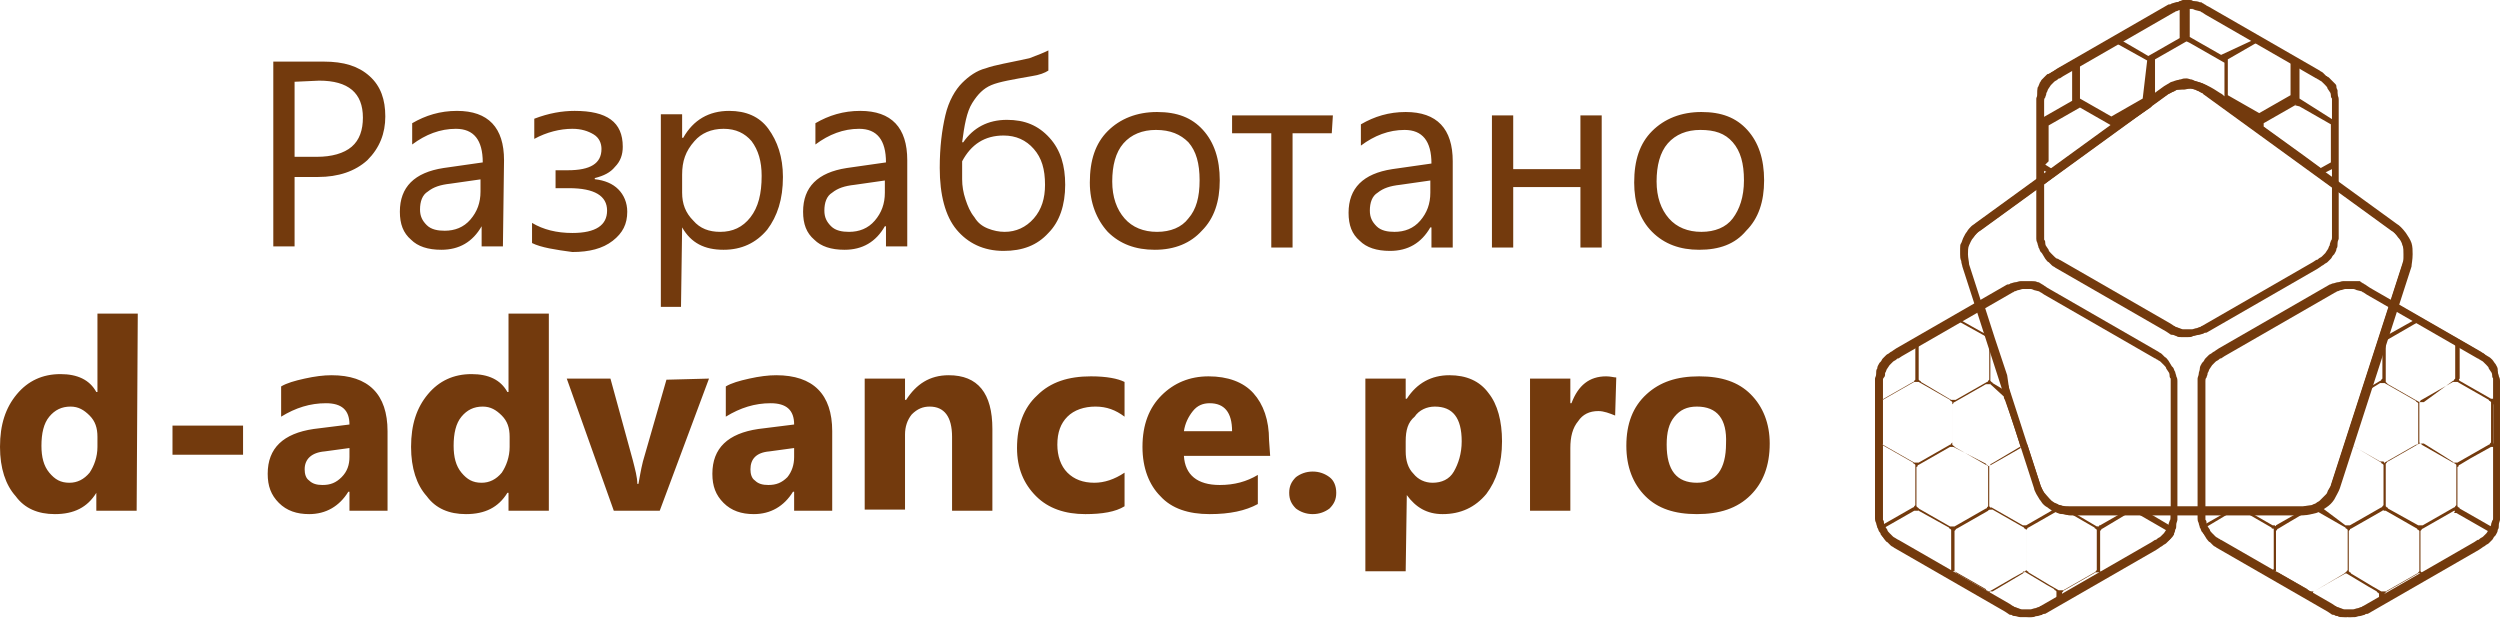 <?xml version="1.0" encoding="utf-8"?>
<!-- Generator: Adobe Illustrator 21.0.0, SVG Export Plug-In . SVG Version: 6.00 Build 0)  -->
<svg version="1.1" id="Layer_1" xmlns="http://www.w3.org/2000/svg" xmlns:xlink="http://www.w3.org/1999/xlink" x="0px" y="0px"
	 viewBox="0 0 223.2 55.2" style="enable-background:new 0 0 223.2 55.2;" xml:space="preserve">
<style type="text/css">
	.st0{fill:#733A0D;}
</style>
<g id="Layer_x0020_1">
	<g id="_245089352">
		<path class="st0" d="M179.4,34.9c0,0.1,0.1,0.2,0.1,0.4c0.3,1,1.2,3.4,1.3,4.3c0.1,0,0.1,0,0.2,0.1l0,0l1.2,3.7
			c0.1,0.2,0.2,0.5,0.5,0.8c0.2,0.2,0.4,0.5,0.6,0.6c0.1,0.1,0.2,0.1,0.4,0.2c0.1,0.1,0.3,0.1,0.5,0.2l0,0c0.1,0,0.2,0.1,0.3,0.1
			c0.1,0,0.2,0,0.3,0.1l0,0l0,0l0,0c0.1,0,0.1,0,0.1,0c0.1,0,0.1,0,0.1,0h5.3l0,0h0.9l0,0h2.9h0c0.1,0,0.1,0.1,0.1,0.1v1.1
			c0,0.1,0,0.1,0,0.2c0,0.1,0,0.1,0,0.2c0,0.1-0.1,0.1-0.1,0.1l0,0h0c0,0,0,0,0,0.1c0,0.1,0,0.1,0,0.1v0.1c0,0,0,0.1,0,0.1
			c0,0,0,0,0,0.1s0,0.1,0,0.1c-0.1,0.2-0.2,0.3-0.3,0.4c-0.1,0.1-0.3,0.2-0.4,0.3l0,0l-5.1,2.9c0,0,0,0,0,0l-3.8,2.2h0l-2.3,1.3
			c-0.2,0.1-0.3,0.2-0.5,0.2c-0.2,0.1-0.3,0.1-0.5,0.1s-0.4,0-0.5-0.1c-0.2-0.1-0.3-0.1-0.5-0.2l0,0l0,0l-2.3-1.3c0,0,0,0,0,0
			l-3.8-2.2l0,0l0,0l0,0l-5.1-3l0,0l0,0c-0.2-0.1-0.3-0.2-0.4-0.3c-0.1-0.1-0.2-0.3-0.3-0.4c0,0,0-0.1,0-0.1l0,0c0,0,0,0,0-0.1l0,0
			c0,0,0,0,0,0c0-0.1-0.1-0.1-0.1-0.2c0-0.1,0-0.1-0.1-0.2l0,0v0c0-0.1,0-0.1,0-0.2c0-0.1,0-0.1,0-0.2v-6.9l0,0l0,0l0,0v-3.9l0,0
			l0,0l0,0v-2.2c0-0.2,0-0.4,0-0.5c0-0.2,0.1-0.3,0.2-0.5c0.1-0.2,0.2-0.3,0.3-0.4c0.1-0.1,0.3-0.2,0.4-0.3l0,0l2.4-1.4h0l3.5-2l0,0
			c0,0,0,0,0,0l2.1-1.2c0.1,0,0.2,0,0.2,0.1v0l0,0l0.9,2.8v0c0,0,0,0,0,0l1.1,3.3L179.4,34.9L179.4,34.9L179.4,34.9z M177.5,45.6
			L177.5,45.6L177.5,45.6l-2.8,1.6l0,0c0,0-0.1,0-0.1,0.1c0,0,0,0-0.1,0.1c0,0,0,0.1,0,0.1c0,0,0,0.1,0,0.1l0,0l0,0l0,0l0,0l0,0l0,0
			l0,0l0,0l0,0v3.2l0,0l0,0l0,0l0,0l0,0l0,0l0,0l0,0l0,0c0,0,0,0.1,0,0.1s0,0.1,0,0.1c0,0,0,0,0.1,0.1c0,0,0,0,0.1,0.1l0,0l0,0l0,0
			l0,0l0,0l2.8,1.6l0,0l0,0l0,0l0,0l0,0c0,0,0.1,0,0.1,0s0.1,0,0.1,0s0.1,0,0.1,0s0.1,0,0.1,0l0,0l0,0l0,0l0,0l0,0l0,0l0,0l0,0
			l2.7-1.6l0.1-0.1l0,0c0,0,0.1,0,0.1-0.1c0,0,0,0,0.1-0.1c0,0,0-0.1,0-0.1l0,0c0,0,0-0.1,0-0.1l0,0l0,0l0,0l0,0l0,0l0,0l0,0l0,0
			l0,0v-3.2l0,0l0,0l0,0l0,0l0,0l0,0l0,0l0,0l0,0c0,0,0-0.1,0-0.1s0-0.1,0-0.1c0,0,0,0-0.1-0.1c0,0-0.1,0-0.1-0.1l0,0l-2.8-1.6
			c0,0-0.1,0-0.1,0C177.6,45.5,177.6,45.5,177.5,45.6C177.6,45.5,177.5,45.5,177.5,45.6L177.5,45.6L177.5,45.6
			C177.5,45.5,177.5,45.5,177.5,45.6L177.5,45.6L177.5,45.6L177.5,45.6L177.5,45.6z M171.3,45.6L171.3,45.6
			C171.3,45.5,171.2,45.5,171.3,45.6c-0.1,0-0.1,0-0.2,0l0,0c0,0-0.1,0-0.1,0l0,0l0,0c0,0,0,0-0.1,0l0,0l0,0h0l0,0l-2.8,1.6l0,0
			c0,0-0.1,0-0.1,0.1c0,0,0,0-0.1,0.1c0,0,0,0.1,0,0.1l0,0c0,0,0,0.1,0,0.1l0,0l0,0l0,0l0,0l0,0l0,0l0,0l0,0l0,0v0v0l0,0
			c0,0,0,0,0,0.1c0.1,0.1,0.2,0.3,0.3,0.3c0.1,0.1,0.2,0.2,0.4,0.3l0,0l5.1,2.9l0.3-0.1l0,0c0,0,0.1,0,0.1-0.1c0,0,0,0,0.1-0.1
			c0,0,0-0.1,0-0.1l0,0c0,0,0-0.1,0-0.1l0,0l0,0l0,0l0,0l0,0l0,0l0,0l0,0l0,0v-3.2l0,0l0,0l0,0l0,0l0,0l0,0l0,0l0,0l0,0
			c0,0,0-0.1,0-0.1s0-0.1,0-0.1c0,0,0,0-0.1-0.1c0,0-0.1,0-0.1-0.1L171.3,45.6L171.3,45.6L171.3,45.6z M171.3,41.3L171.3,41.3
			L171.3,41.3l2.8-1.6l0,0l0,0l0,0l0,0l0,0l0,0l0,0c0,0,0.1,0,0.1-0.1c0,0,0,0,0.1-0.1c0,0,0-0.1,0-0.1l0,0c0,0,0-0.1,0-0.1l0,0l0,0
			l0,0l0,0l0,0l0,0l0,0l0,0l0,0v-3.2l0,0l0,0l0,0l0,0l0,0l0,0l0,0l0,0l0,0c0,0,0-0.1,0-0.1c0,0,0-0.1,0-0.1c0,0,0,0-0.1-0.1
			c0,0-0.1,0-0.1-0.1l-2.8-1.6l0,0l0,0c0,0-0.1,0-0.1,0c0,0-0.1,0-0.1,0l0,0c0,0-0.1,0-0.1,0l0,0c0,0,0,0-0.1,0l0,0l0,0l0,0l0,0h0
			l0,0l-2.8,1.6l0,0c0,0-0.1,0-0.1,0.1c0,0,0,0-0.1,0.1c0,0,0,0.1,0,0.1l0,0c0,0,0,0.1,0,0.1l0,0l0,0l0,0l0,0l0,0l0,0l0,0l0,0l0,0
			v3.2l0,0l0,0l0,0l0,0l0,0l0,0l0,0l0,0l0,0c0,0,0,0.1,0,0.1c0,0,0,0.1,0,0.1c0,0,0,0,0.1,0.1c0,0,0.1,0,0.1,0.1l2.8,1.6
			c0,0,0.1,0,0.1,0s0.1,0,0.1,0S171.2,41.3,171.3,41.3L171.3,41.3L171.3,41.3C171.3,41.3,171.3,41.3,171.3,41.3L171.3,41.3
			L171.3,41.3L171.3,41.3L171.3,41.3z M174.4,39.9C174.4,39.9,174.4,39.9,174.4,39.9L174.4,39.9c-0.1,0-0.1,0-0.2,0c0,0,0,0-0.1,0
			l0,0l0,0h0l0,0l-2.8,1.6l0,0l0,0l0,0l0,0l0,0l0,0l0,0l0,0c0,0-0.1,0-0.1,0.1s0,0-0.1,0.1c0,0,0,0.1,0,0.1l0,0c0,0,0,0.1,0,0.1l0,0
			l0,0l0,0l0,0l0,0l0,0l0,0l0,0l0,0V45l0,0l0,0l0,0l0,0l0,0l0,0l0,0l0,0l0,0c0,0,0,0.1,0,0.1s0,0.1,0,0.1c0,0,0,0,0.1,0.1
			s0.1,0,0.1,0.1l0,0l2.8,1.6h0l0,0l0,0l0,0l0,0l0,0c0,0,0.1,0,0.1,0c0,0,0.1,0,0.1,0c0,0,0.1,0,0.1,0c0,0,0.1,0,0.1,0l0,0l0,0l0,0
			h0l0,0l2.8-1.6l0,0c0,0,0.1,0,0.1-0.1c0,0,0,0,0.1-0.1c0,0,0-0.1,0-0.1l0,0c0,0,0-0.1,0-0.1l0,0l0,0l0,0l0,0l0,0l0,0l0,0l0,0l0,0
			v-3.2l0,0l0,0l0,0l0,0l0,0l0,0l0,0l0,0l0,0c0,0,0-0.1,0-0.1s0-0.1,0-0.1c0,0,0,0-0.1-0.1c0,0-0.1,0-0.1-0.1l0,0L174.4,39.9
			L174.4,39.9C174.5,39.9,174.5,39.9,174.4,39.9z M177.3,45.3L177.3,45.3 M174.2,35.7L174.2,35.7L174.2,35.7L174.2,35.7L174.2,35.7
			L174.2,35.7L174.2,35.7C174.3,35.7,174.3,35.7,174.2,35.7c0.1,0,0.1,0,0.2,0s0.1,0,0.1,0s0.1,0,0.1,0l0,0l0,0l0,0h0l0,0l2.8-1.6
			l0,0c0,0,0.1,0,0.1-0.1c0,0,0,0,0.1-0.1c0,0,0-0.1,0-0.1l0,0c0,0,0-0.1,0-0.1l0,0l0,0l0,0l0,0l0,0l0,0l0,0l0,0l0,0v-3.2l0,0l0,0
			l0,0l0,0l0,0l0,0l0,0l0,0l0,0c0,0,0-0.1,0-0.1c0,0,0-0.1,0-0.1c0,0,0,0-0.1-0.1c0,0-0.1,0-0.1-0.1l0,0l-2.7-1.5l-3.4,2v3.1l0,0
			l0,0l0,0l0,0l0,0l0,0l0,0l0,0l0,0c0,0,0,0.1,0,0.1c0,0,0,0.1,0,0.1c0,0,0,0,0.1,0.1c0,0,0.1,0,0.1,0.1l0,0L174.2,35.7z M168,35.7
			L168,35.7L168,35.7l2.8-1.6l0,0c0,0,0.1,0,0.1-0.1c0,0,0,0,0.1-0.1c0,0,0-0.1,0-0.1l0,0c0,0,0-0.1,0-0.1l0,0l0,0l0,0l0,0l0,0l0,0
			l0,0l0,0l0,0v-2.9l-2.2,1.3l0,0c-0.1,0.1-0.3,0.2-0.4,0.3c-0.1,0.1-0.2,0.2-0.3,0.3c-0.1,0.1-0.1,0.3-0.1,0.4c0,0.1,0,0.3,0,0.5
			v2.1C167.9,35.7,168,35.7,168,35.7C168,35.7,168,35.7,168,35.7L168,35.7L168,35.7L168,35.7L168,35.7z M190.2,45.7l-2.5,1.5l0,0
			c0,0-0.1,0-0.1,0.1c0,0,0,0-0.1,0.1l0,0l0,0c0,0,0,0.1,0,0.1l0,0c0,0,0,0.1,0,0.1l0,0l0,0l0,0l0,0l0,0l0,0l0,0l0,0l0,0v3.2l0,0
			l0,0l0,0l0,0l0,0l0,0l0,0l0,0l0,0c0,0,0,0.1,0,0.1s0,0.1,0,0.1c0,0,0,0,0.1,0.1c0,0,0,0,0.1,0.1l0,0l0,0l0,0l0,0l0,0l0,0l0,0
			l0.3,0.2l5-2.9l0,0c0.1-0.1,0.3-0.2,0.4-0.3s0.2-0.2,0.3-0.3c0,0,0,0,0-0.1l0,0v0c0,0,0-0.1,0-0.1s0-0.1,0-0.1l0,0l0,0
			c0,0,0,0-0.1-0.1c0,0-0.1,0-0.1-0.1l0,0l-2.6-1.5L190.2,45.7L190.2,45.7z M193.7,46.9L193.7,46.9L193.7,46.9L193.7,46.9
			L193.7,46.9C193.7,46.9,193.7,46.9,193.7,46.9c0.1,0,0.1,0,0.1,0c0,0,0-0.1,0-0.1c0-0.1,0-0.1,0-0.2v-1h-2.3L193.7,46.9
			L193.7,46.9z M187.5,46.9L187.5,46.9L187.5,46.9l2.1-1.2H185l0.5,0.3l1.7,1l0,0h0l0,0l0,0l0,0l0,0l0,0l0,0c0,0,0.1,0,0.1,0
			c0,0,0.1,0,0.1,0C187.4,46.9,187.4,46.9,187.5,46.9C187.5,46.9,187.5,46.9,187.5,46.9L187.5,46.9L187.5,46.9z M183.9,45.5
			l-2.8,1.6l0,0c0,0-0.1,0-0.1,0.1c0,0,0,0-0.1,0.1c0,0,0,0.1,0,0.1c0,0,0,0.1,0,0.1l0,0l0,0l0,0l0,0l0,0l0,0l0,0l0,0l0,0v3.2l0,0
			l0,0l0,0l0,0l0,0l0,0l0,0l0,0l0,0c0,0,0,0.1,0,0.1c0,0,0,0.1,0,0.1c0,0,0,0,0.1,0.1c0,0,0.1,0,0.1,0.1l0,0l0,0l0,0l0,0l0,0l2,1.2
			l0.7,0.4h0l0,0l0,0l0,0l0,0c0,0,0,0,0.1,0l0,0c0,0,0.1,0,0.1,0s0.1,0,0.1,0s0.1,0,0.1,0l2.8-1.6l0,0l0,0l0,0l0,0l0,0
			c0,0,0.1,0,0.1-0.1c0,0,0,0,0.1-0.1c0,0,0-0.1,0-0.1l0,0c0,0,0-0.1,0-0.1l0,0l0,0l0,0l0,0l0,0l0,0l0,0l0,0l0,0v-3.2l0,0l0,0l0,0
			l0,0l0,0l0,0l0,0l0,0l0,0c0,0,0-0.1,0-0.1c0,0,0-0.1,0-0.1c0,0,0,0-0.1-0.1c0,0-0.1,0-0.1-0.1l-2.6-1.5c-0.1,0-0.2,0-0.3-0.1
			C184.1,45.5,184,45.5,183.9,45.5L183.9,45.5z M187.1,51.1L187.1,51.1L187.1,51.1l-2.8,1.6l0,0l0,0c0,0-0.1,0-0.1,0.1
			c0,0,0,0-0.1,0.1c0,0,0,0.1,0,0.1c0,0,0,0.1,0,0.1l0,0l0,0l0,0l0,0l0,0l0,0l0,0l0,0l0,0v0.1l3.4-2l-0.1-0.1c0,0-0.1,0-0.1,0
			s-0.1,0-0.1,0l0,0C187.3,51.1,187.2,51.1,187.1,51.1C187.2,51.1,187.1,51.1,187.1,51.1L187.1,51.1L187.1,51.1L187.1,51.1
			L187.1,51.1L187.1,51.1z M180.9,46.9L180.9,46.9L180.9,46.9l2.6-1.5c-0.1,0-0.1-0.1-0.2-0.1c-0.1-0.1-0.3-0.1-0.4-0.3
			c-0.3-0.2-0.5-0.4-0.7-0.7c-0.2-0.3-0.4-0.7-0.5-0.9l-1.2-3.6l-2.7,1.6l0,0c0,0-0.1,0-0.1,0.1s0,0-0.1,0.1l0,0l0,0
			c0,0,0,0.1,0,0.1l0,0c0,0,0,0.1,0,0.1l0,0l0,0l0,0l0,0l0,0l0,0l0,0l0,0l0,0V45l0,0l0,0l0,0l0,0l0,0l0,0l0,0l0,0l0,0
			c0,0,0,0.1,0,0.1s0,0.1,0,0.1c0,0,0,0,0.1,0.1s0,0,0.1,0l0,0l0,0l0,0l0,0l0,0l0,0l0,0l2.8,1.6l0,0l0,0l0,0l0,0c0,0,0.1,0,0.1,0
			c0,0,0.1,0,0.1,0C180.8,46.9,180.8,46.9,180.9,46.9C180.9,46.9,180.9,46.8,180.9,46.9L180.9,46.9L180.9,46.9L180.9,46.9
			L180.9,46.9z M180.6,51.1L180.6,51.1L180.6,51.1l-0.9,0.5l-1.9,1.1l0,0c0,0-0.1,0-0.1,0.1c0,0,0,0-0.1,0.1l0,0l0,0
			c0,0,0,0.1,0,0.1l0,0c0,0,0,0.1,0,0.1l0,0l0,0l0,0l0,0l0,0l0,0l0,0l0,0l0,0v0.3l2.2,1.3l0,0c0.1,0.1,0.3,0.2,0.4,0.2
			c0.1,0.1,0.3,0.1,0.4,0.1c0.2,0,0.3,0,0.4-0.1c0.1-0.1,0.3-0.1,0.4-0.2l2.2-1.3V53l0,0l0,0l0,0l0,0l0,0l0,0l0,0l0,0l0,0
			c0,0,0-0.1,0-0.1c0,0,0-0.1,0-0.1c0,0,0,0-0.1-0.1c0,0-0.1,0-0.1-0.1l0,0l-0.7-0.4l-2-1.2l0,0l0,0l0,0l0,0l0,0l0,0l0,0l0,0
			c0,0-0.1,0-0.1,0S180.8,51.1,180.6,51.1L180.6,51.1C180.7,51.1,180.7,51.1,180.6,51.1L180.6,51.1L180.6,51.1
			C180.6,51.1,180.6,51.1,180.6,51.1L180.6,51.1L180.6,51.1L180.6,51.1L180.6,51.1z M174.6,47.1L174.6,47.1 M174.2,51.1L174.2,51.1
			L174.2,51.1L174.2,51.1l-0.1,0.1l3.4,2V53l0,0l0,0l0,0l0,0l0,0l0,0l0,0l0,0l0,0c0,0,0-0.1,0-0.1c0,0,0-0.1,0-0.1c0,0,0,0-0.1-0.1
			c0,0-0.1,0-0.1-0.1l0,0l-2.8-1.6c0,0-0.1,0-0.1,0s-0.1,0-0.1,0l0,0C174.3,51.1,174.2,51.1,174.2,51.1
			C174.2,51.1,174.2,51.1,174.2,51.1L174.2,51.1L174.2,51.1L174.2,51.1L174.2,51.1L174.2,51.1L174.2,51.1z M168,46.9L168,46.9
			L168,46.9l2.8-1.6l0,0c0,0,0.1,0,0.1-0.1c0,0,0,0,0.1-0.1c0,0,0-0.1,0-0.1l0,0c0,0,0-0.1,0-0.1l0,0l0,0l0,0l0,0l0,0l0,0l0,0l0,0
			l0,0v-3.2l0,0l0,0l0,0l0,0l0,0l0,0l0,0l0,0l0,0c0,0,0-0.1,0-0.1s0-0.1,0-0.1c0,0,0,0-0.1-0.1c0,0-0.1,0-0.1-0.1l-2.8-1.6l0,0l0,0
			c0,0-0.1,0-0.1,0c0,0,0,0-0.1,0v6.8c0,0.1,0,0.1,0,0.2c0,0,0,0.1,0,0.1C167.9,47,167.9,47,168,46.9L168,46.9L168,46.9
			C167.9,47,167.9,46.9,168,46.9L168,46.9L168,46.9L168,46.9z M177.7,31v2.8l0,0l0,0l0,0l0,0l0,0l0,0l0,0l0,0l0,0c0,0,0,0.1,0,0.1
			s0,0.1,0,0.1c0,0,0,0,0.1,0.1s0.1,0,0.1,0.1l0,0l1,0.6l-0.3-1L177.7,31L177.7,31z M177.7,34.3L177.7,34.3
			C177.7,34.2,177.6,34.2,177.7,34.3c-0.1,0-0.1,0-0.2,0l0,0c0,0-0.1,0-0.1,0c0,0,0,0-0.1,0l0,0l0,0l0,0h0l0,0l-2.8,1.6l0,0
			c0,0-0.1,0-0.1,0.1c0,0,0,0-0.1,0.1c0,0,0,0.1,0,0.1c0,0,0,0.1,0,0.1l0,0l0,0l0,0l0,0l0,0l0,0l0,0l0,0l0,0v3.2l0,0l0,0l0,0l0,0
			l0,0l0,0l0,0l0,0l0,0c0,0,0,0.1,0,0.1s0,0.1,0,0.1c0,0,0,0,0.1,0.1c0,0,0.1,0,0.1,0.1l0,0l2.8,1.6l0,0c0.1,0,0.1,0.1,0.2,0.1
			c0,0,0.1,0,0.1,0l0,0l0,0h0l0,0l2.8-1.6c0.1,0-1-3.2-1.4-4.3c-0.1-0.1-0.1-0.3-0.1-0.3L177.7,34.3L177.7,34.3L177.7,34.3z
			 M174.9,28.5l2.5,1.4l-0.8-2.4L174.9,28.5z M177.2,34L177.2,34 M174.6,35.9L174.6,35.9"/>
		<path class="st0" d="M181.4,25.1c-0.1,0-0.3,0-0.4,0h-0.1c-0.2,0-0.4,0-0.5,0l0,0c-0.2,0-0.3,0.1-0.5,0.1c-0.1,0-0.3,0.1-0.4,0.1
			c-0.1,0.1-0.2,0.1-0.3,0.1l0,0h0l0,0l0,0l0,0l-9.9,5.7l0,0l-0.3,0.2c-0.1,0.1-0.2,0.1-0.3,0.2c-0.1,0.1-0.2,0.1-0.3,0.2
			c-0.1,0.1-0.2,0.2-0.3,0.3c-0.1,0.1-0.1,0.2-0.2,0.3l-0.1,0.1l0,0l0,0c-0.1,0.2-0.2,0.3-0.2,0.5c-0.1,0.1-0.1,0.3-0.1,0.5
			s-0.1,0.3-0.1,0.4s0,0.2,0,0.3V46c0,0.1,0,0.2,0,0.3s0,0.2,0.1,0.4c0,0.1,0.1,0.3,0.1,0.4l0,0c0.1,0.1,0.1,0.3,0.2,0.4l0.1,0.1
			c0.1,0.2,0.2,0.3,0.3,0.5c0.1,0.1,0.2,0.3,0.3,0.3c0.1,0.1,0.2,0.2,0.3,0.3c0.1,0.1,0.2,0.1,0.3,0.2l9.9,5.7l0,0l0.3,0.2l0,0l0,0
			c0.1,0.1,0.2,0.1,0.3,0.1c0.1,0.1,0.2,0.1,0.3,0.1h0h0l0,0h0l0,0c0.1,0,0.3,0.1,0.5,0.1c0.1,0,0.3,0,0.4,0h0.1c0.2,0,0.4,0,0.5,0
			l0,0c0.2,0,0.3-0.1,0.5-0.1c0.1,0,0.3-0.1,0.4-0.1c0.1-0.1,0.2-0.1,0.3-0.1l0,0h0l0,0l0,0l0,0l9.9-5.7l0,0l0.3-0.2
			c0.1-0.1,0.2-0.1,0.3-0.2c0.1-0.1,0.2-0.1,0.3-0.2c0.1-0.1,0.2-0.2,0.3-0.3c0.1-0.1,0.1-0.2,0.2-0.3l0.1-0.1l0,0l0,0
			c0.1-0.2,0.2-0.3,0.2-0.5c0.1-0.1,0.1-0.3,0.1-0.5c0-0.1,0.1-0.3,0.1-0.4s0-0.2,0-0.3V34.3c0-0.1,0-0.2,0-0.3s0-0.2-0.1-0.4
			c0-0.1-0.1-0.3-0.1-0.4c-0.1-0.1-0.1-0.3-0.2-0.4l-0.1-0.1c-0.1-0.2-0.2-0.3-0.3-0.5c-0.1-0.1-0.2-0.3-0.3-0.3
			c-0.1-0.1-0.2-0.2-0.3-0.3s-0.2-0.1-0.3-0.2l-9.9-5.7l0,0l-0.3-0.2l0,0l0,0c-0.1-0.1-0.2-0.1-0.3-0.2c-0.1,0-0.1-0.1-0.2-0.1
			 M182,25.3l-0.1-0.1c-0.1-0.1-0.3-0.1-0.5-0.1 M181.3,25.8c0.1,0,0.3,0.1,0.3,0.1L182,26v0c0.1,0,0.1,0.1,0.2,0.1l0.3,0.2l0,0
			l9.9,5.7l0,0c0.1,0,0.1,0.1,0.2,0.1c0.1,0.1,0.2,0.1,0.3,0.2c0.1,0.1,0.2,0.2,0.3,0.3s0.2,0.2,0.2,0.3l0,0l0,0l0.2,0.3l0,0v0
			c0.1,0.1,0.1,0.3,0.1,0.3c0,0.1,0,0.2,0.1,0.3c0,0.1,0,0.2,0,0.3v11.8c0,0.1,0,0.2,0,0.3c0,0.1,0,0.2-0.1,0.3
			c0,0.1-0.1,0.2-0.1,0.4c-0.1,0.1-0.1,0.3-0.2,0.4l-0.2,0.3h0l0,0c-0.1,0.1-0.2,0.2-0.3,0.3c-0.1,0.1-0.2,0.1-0.3,0.2
			c-0.1,0.1-0.1,0.1-0.2,0.1l0,0l0,0l-0.3,0.2l0,0l-9.9,5.7l0,0l0,0l0,0h0h0c-0.1,0-0.1,0.1-0.2,0.1c-0.1,0-0.2,0.1-0.3,0.1
			c-0.1,0-0.3,0.1-0.4,0.1c-0.1,0-0.3,0-0.4,0h-0.4v0h0c-0.1,0-0.3-0.1-0.3-0.1l0,0l0,0l0,0h0h0c-0.1,0-0.2-0.1-0.3-0.1l0,0
			c-0.1,0-0.1-0.1-0.2-0.1l-0.3-0.2l0,0l-9.9-5.7l0,0c-0.1,0-0.1-0.1-0.2-0.1c-0.1-0.1-0.2-0.1-0.3-0.2c-0.1-0.1-0.2-0.2-0.3-0.3
			c-0.1-0.1-0.2-0.2-0.2-0.3l0,0l0,0l-0.2-0.3l0,0v0c-0.1-0.1-0.1-0.3-0.1-0.3c0-0.1,0-0.2-0.1-0.3c0-0.1,0-0.2,0-0.3V34.3
			c0-0.1,0-0.2,0-0.3c0-0.1,0-0.2,0.1-0.3s0.1-0.2,0.1-0.4c0.1-0.1,0.1-0.3,0.2-0.4l0.2-0.3h0l0,0c0.1-0.1,0.2-0.2,0.3-0.3
			c0.1-0.1,0.2-0.1,0.3-0.2l0,0c0.1-0.1,0.1-0.1,0.2-0.1l0,0l0,0l0.3-0.2l0,0l9.9-5.7l0,0l0,0l0,0h0h0c0.1,0,0.1-0.1,0.2-0.1
			c0.1,0,0.2-0.1,0.3-0.1c0.1,0,0.3-0.1,0.4-0.1c0.1,0,0.3,0,0.4,0H181.3L181.3,25.8L181.3,25.8L181.3,25.8z"/>
		<path class="st0" d="M198.8,5.3L198.8,5.3 M185.4,9.4L185.4,9.4L185.4,9.4 M191.7,5.4L189,3.9l-3.3,1.9v3l0,0l0,0l0,0l0,0l0,0l0,0
			l0,0l0,0l0,0l0,0v0l0,0v0l0,0c0,0,0,0,0,0v0l0,0c0,0,0,0,0,0c0,0,0,0,0,0l0,0c0,0,0,0,0,0c0,0,0,0,0,0l0,0l0,0l0,0l2.8,1.6l0,0
			l0,0l0,0l0,0l0,0l0,0l0,0l0,0c0,0,0,0,0,0h0h0h0l0,0h0h0l0,0h0l0,0h0l0,0h0l0,0l0,0l0,0l2.8-1.6l0,0l0,0l0,0l0,0l0,0l0,0l0,0
			c0,0,0,0,0,0l0,0l0,0l0,0c0,0,0,0,0,0c0,0,0,0,0,0v0l0,0v0l0,0 M185.7,9.2L185.7,9.2 M191.8,8.9C191.8,8.8,191.8,8.8,191.8,8.9
			L191.8,8.9L191.8,8.9L191.8,8.9L191.8,8.9L191.8,8.9L191.8,8.9L191.8,8.9L191.8,8.9L191.8,8.9L191.8,8.9V5.6l0,0l0,0l0,0l0,0l0,0
			l0,0l0,0l0,0l0,0l0,0v0v0l0,0c0,0,0,0,0,0v0l0,0c0,0,0,0,0,0l0,0c0,0,0,0,0,0l0,0c0,0,0,0,0,0c0,0,0,0,0,0l0,0l0,0l0,0 M191.7,5.3
			L191.7,5.3 M205,9.4L205,9.4L205,9.4 M208.2,15.1L208.2,15.1L208.2,15.1L208.2,15.1L208.2,15.1l-0.8,0.4l0.8,0.6L208.2,15.1
			L208.2,15.1L208.2,15.1L208.2,15.1L208.2,15.1L208.2,15.1L208.2,15.1 M208.2,15.1L208.2,15.1 M208.2,15.1L208.2,15.1L208.2,15.1
			 M191.7,9.1L191.7,9.1 M192.3,5.3L192.3,5.3 M189,11L189,11 M182.6,14.7l0.8,0.5l1.5-1.1l3.6-2.6v-0.3l0,0l0,0l0,0l0,0l0,0l0,0
			l0,0l0,0l0,0l0,0v0l0,0v0l0,0c0,0,0,0,0,0v0l0,0c0,0,0,0,0,0c0,0,0,0,0,0l0,0c0,0,0,0,0,0l0,0l0,0l0,0l-2.8-1.6h0h0h0l0,0h0l0,0
			l0,0h0h0l0,0c0,0,0,0,0,0l0,0l0,0h0l0,0c0,0,0,0,0,0l0,0l0,0l0,0h0l0,0l0,0l0,0l-2.8,1.6l0,0l0,0l0,0c0,0,0,0,0,0l0,0l0,0l0,0
			c0,0,0,0,0,0c0,0,0,0,0,0v0l0,0c0,0,0,0,0,0l0,0l0,0l0,0v0c0,0,0,0,0,0l0,0l0,0l0,0l0,0l0,0l0,0l0,0l0,0l0,0l0,0v3.2l0,0l0,0l0,0
			l0,0l0,0l0,0l0,0l0,0l0,0l0,0v0v0l0,0c0,0,0,0,0,0v0l0,0c0,0,0,0,0,0l0,0c0,0,0,0,0,0c0,0,0,0,0,0l0,0L182.6,14.7L182.6,14.7
			L182.6,14.7L182.6,14.7z M195.2,3.7L195.2,3.7L195.2,3.7L195.2,3.7L195.2,3.7L195.2,3.7l-2.8,1.6l0,0l0,0l0,0l0,0c0,0,0,0,0,0l0,0
			c0,0,0,0,0,0c0,0,0,0,0,0l0,0l0,0l0,0c0,0,0,0,0,0l0,0l0,0l0,0v0c0,0,0,0,0,0l0,0l0,0l0,0l0,0l0,0l0,0l0,0l0,0l0,0l0,0v3.2l0,0
			l0,0l0,0l0,0l0,0l0,0l0,0l0,0l0,0l0,0l0,0c0.1,0,0.2-0.1,0.4-0.2c0.6-0.4,1.6-1.1,2.7-1.1c1,0,2.1,0.7,2.7,1.1
			c0.2,0.1,0.3,0.2,0.4,0.3v0l0,0l0,0l0,0l0,0l0,0l0,0l0,0l0,0l0,0l0,0V5.6l0,0l0,0l0,0l0,0l0,0l0,0l0,0l0,0l0,0l0,0v0l0,0v0l0,0
			c0,0,0,0,0,0v0l0,0l0,0l0,0c0,0,0,0,0,0l0,0c0,0,0,0,0,0l0,0c0,0,0,0,0,0l0,0l-2.8-1.6l0,0c0,0,0,0,0,0h0l0,0h0h0l0,0h0l0,0h0l0,0
			l0,0h0l0,0C195.3,3.7,195.2,3.7,195.2,3.7L195.2,3.7L195.2,3.7L195.2,3.7z M188.9,3.4L188.9,3.4L188.9,3.4l5.3-3.1l0,0l0,0
			c0.1-0.1,0.2-0.1,0.2-0.1c0.1,0,0.2-0.1,0.2-0.1c0.1,0,0.2-0.1,0.3-0.1c0.1,0,0.2,0,0.3,0l0,0l0,0l0,0l0,0l0,0l0,0l0,0l0,0l0,0
			c0.1,0,0.2,0,0.3,0s0.2,0,0.3,0.1c0.1,0,0.2,0.1,0.3,0.1c0.1,0,0.2,0.1,0.3,0.1l5.3,3.1l0,0l0,0l0,0l0,0l0,0l0,0l0,0l3.5,2
			c0,0,0,0,0,0l0,0c0,0,0,0,0,0l2.4,1.4l0,0l0.1,0c0.1,0.1,0.2,0.1,0.2,0.1c0.1,0.1,0.1,0.1,0.2,0.2c0.1,0.1,0.1,0.1,0.2,0.2
			c0.1,0.1,0.1,0.1,0.2,0.2c0.1,0.1,0.1,0.2,0.1,0.3c0,0.1,0.1,0.2,0.1,0.3c0,0.1,0,0.2,0,0.3c0,0.1,0,0.2,0,0.3v2.2
			c0,0.1,0,0.1-0.1,0.1c0,0-0.1,0.1-0.1,0.1c0,0,0,0.1,0,0.1c0,0,0,0.1,0,0.1v3.2c0,0,0,0.1,0,0.1l0,0v0.1h0c0,0,0.1,0.1,0.1,0.1
			s0,0,0,0.1l0,0v0.1v1.7c0,0.1,0,0.1-0.1,0.1l0,0c0,0-0.1,0.1-0.1,0.1s-0.1,0-0.1-0.1c0,0-0.1-0.1-0.1-0.1l-1.3-1l0,0l0,0l0,0l0,0
			l0,0l0,0l-1.6-1.2l-3.7-2.7l0,0l0,0l0,0l0,0l0,0l-3.4-2.5c0,0-0.1-0.1-0.1-0.1c0,0,0,0,0-0.1c-0.1-0.1-0.3-0.2-0.5-0.3
			c-0.6-0.4-1.5-1-2.4-1c-1.2,0-2.5,0.9-3,1.2l0,0c0,0,0,0,0,0.1c0,0.1,0,0.1,0,0.1c0,0.1-0.1,0.1-0.1,0.1l0,0l0,0l0,0
			c0,0,0,0.1,0,0.1s0,0,0,0v0l0,0c0,0,0,0.1,0,0.1l0,0c0,0,0,0-0.1,0.1l-3.1,2.1l0,0l0,0l0,0l-3.7,2.7l-1.6,1.2l0,0l0,0l0,0l-1.3,1
			c0,0,0,0.1-0.1,0.1l0,0c0,0-0.1,0-0.1,0c-0.1,0-0.1,0-0.1-0.1l0,0c0,0,0-0.1-0.1-0.1l0,0v-0.1v-1.6v-0.1l0,0v-3.9v-0.1l0,0V8.6
			c0-0.1,0-0.2,0-0.3c0-0.1,0-0.2,0-0.3l0,0c0-0.1,0-0.2,0.1-0.3c0-0.1,0.1-0.2,0.1-0.3c0.1-0.1,0.1-0.2,0.2-0.3
			c0.1-0.1,0.1-0.1,0.2-0.2c0.1-0.1,0.1-0.1,0.2-0.2c0.1-0.1,0.1-0.1,0.2-0.1l0,0l0,0l0,0l2.5-1.4l0,0l0,0c0,0,0,0,0,0L188.9,3.4
			L188.9,3.4L188.9,3.4L188.9,3.4z M195,0.5C195,0.5,195,0.5,195,0.5c-0.1,0-0.1,0-0.2,0c-0.1,0-0.1,0.1-0.2,0.1
			c-0.1,0-0.1,0.1-0.2,0.1l0,0l0,0l0,0l-5,2.9l2.4,1.4h0h0l0,0h0h0h0l0,0h0l0,0h0l0,0h0l0,0h0l0,0h0l0,0l0,0l0,0l2.8-1.6l0,0l0,0
			l0,0l0,0l0,0c0,0,0,0,0,0c0,0,0,0,0,0c0,0,0,0,0,0v0l0,0v0v0c0,0,0,0,0,0l0,0l0,0l0,0l0,0l0,0l0,0l0,0l0,0l0,0l0,0V0.5L195,0.5z
			 M201.5,3.8l-2.6,1.5l0,0l0,0l0,0l0,0c0,0,0,0,0,0c0,0,0,0,0,0c0,0,0,0,0,0v0l0,0v0l0,0v0l0,0c0,0,0,0,0,0l0,0l0,0l0,0l0,0l0,0
			l0,0l0,0l0,0l0,0l0,0v3.2l0,0l0,0l0,0l0,0l0,0l0,0l0,0l0,0l0,0l0,0v0v0l0,0c0,0,0,0,0,0l0,0v0c0,0,0,0,0,0l0,0c0,0,0,0,0,0l0,0
			c0,0,0,0,0,0l0,0c0,0,0,0,0,0l0,0l0,0l0,0l0,0l2.8,1.6l0,0l0,0l0,0l0,0l0,0l0,0l0,0l0,0c0,0,0,0,0,0h0h0l0,0h0h0l0,0c0,0,0,0,0,0
			l0,0l0,0h0c0,0,0,0,0,0l0,0l0,0l0,0l0,0l0,0l0,0l0,0l0,0l0,0l0,0l0,0l0,0l0,0l2.8-1.6l0,0l0,0l0,0l0,0l0,0c0,0,0,0,0,0
			c0,0,0,0,0,0c0,0,0,0,0,0v0l0,0v0l0,0c0,0,0,0,0,0v0l0,0l0,0l0,0l0,0l0,0l0,0l0,0l0,0l0,0l0,0v-3L201.5,3.8L201.5,3.8z M201.1,3.6
			l-5-2.9l0,0c-0.1,0-0.1-0.1-0.2-0.1c-0.1,0-0.1-0.1-0.2-0.1c-0.1,0-0.1,0-0.1,0c0,0,0,0-0.1,0v2.7l0,0l0,0l0,0l0,0l0,0l0,0l0,0
			l0,0l0,0l0,0c0,0,0,0,0,0.1v0c0,0,0,0,0,0v0l0,0c0,0,0,0,0,0c0,0,0,0,0,0l0,0c0,0,0,0,0,0l0,0l0,0l2.8,1.6l0,0l0,0l0,0l0,0l0,0
			l0,0l0,0h0l0,0h0l0,0h0l0,0h0h0h0h0l0,0h0h0l0,0l0,0l0,0l0,0l0,0l0,0L201.1,3.6L201.1,3.6z M208.3,10.7v-2c0-0.1,0-0.2,0-0.3
			s0-0.1,0-0.2c0-0.1,0-0.1-0.1-0.2l0,0c0-0.1-0.1-0.1-0.1-0.2c0-0.1-0.1-0.1-0.1-0.2l0,0c-0.1-0.1-0.1-0.1-0.1-0.1
			c-0.1-0.1-0.1-0.1-0.2-0.1c-0.1,0-0.1-0.1-0.2-0.1l-0.1,0l0,0L205.3,6v2.8l0,0l0,0l0,0l0,0l0,0l0,0l0,0l0,0l0,0v0v0l0,0v0v0l0,0
			c0,0,0,0,0,0c0,0,0,0,0,0l0,0c0,0,0,0,0,0l0,0l0,0l0,0l0,0l0,0l0,0l0,0l0,0l0,0l0,0l0,0l0,0L208.3,10.7L208.3,10.7L208.3,10.7
			L208.3,10.7L208.3,10.7L208.3,10.7L208.3,10.7z M185.2,6l-2.2,1.2l0,0l0,0l0,0c-0.1,0.1-0.1,0.1-0.2,0.1c-0.1,0-0.1,0.1-0.2,0.1
			s-0.1,0.1-0.1,0.1c-0.1,0.1-0.1,0.1-0.1,0.2c0,0.1-0.1,0.1-0.1,0.2c0,0.1,0,0.1-0.1,0.2l0,0c0,0.1,0,0.1,0,0.2s0,0.1,0,0.3v2h0
			l0,0l0,0l0,0l0,0l0,0h0l0,0l0,0l0,0l2.8-1.6l0,0l0,0l0,0l0,0l0,0l0,0c0,0,0,0,0,0l0,0c0,0,0,0,0,0l0,0v0l0,0c0,0,0,0,0,0l0,0l0,0
			l0,0v0c0,0,0,0,0,0l0,0l0,0l0,0l0,0l0,0l0,0l0,0l0,0l0,0l0,0V6L185.2,6z M190.1,10.4l-1,0.6l0,0l0,0c0,0,0,0,0,0l0,0l0,0l0,0
			c0,0,0,0,0,0c0,0,0,0,0,0l0,0v0l0,0v0l0,0v0v0L190.1,10.4L190.1,10.4z M204.9,9.4L204.9,9.4L204.9,9.4L204.9,9.4L204.9,9.4
			l-2.8,1.6l0,0l0,0l0,0l0,0l0,0l0,0l0,0l0,0l0,0l0,0l0,0l0,0l0,0c0,0,0,0,0,0l0,0c0,0,0,0,0,0c0,0,0,0,0,0c0,0,0,0,0,0l0,0l0,0l0,0
			v0l0,0v0l0,0c0,0,0,0,0,0l0,0l0,0l0,0l0,0l0,0l0,0l0,0l0,0l0,0l0,0v0.3l3.6,2.6l1.5,1.1l0.9-0.5l0,0l0,0l0,0l0,0l0,0l0,0
			c0,0,0,0,0,0l0,0c0,0,0,0,0,0l0,0c0,0,0,0,0,0c0,0,0,0,0,0l0,0l0,0l0,0v0l0,0v0c0,0,0,0,0-0.1v-3.2c0,0,0,0,0-0.1v0c0,0,0,0,0,0v0
			l0,0l0,0c0,0,0,0,0,0l0,0c0,0,0,0,0,0l0,0c0,0,0,0,0,0h0l-2.8-1.6l0,0l0,0l0,0l0,0l0,0l0,0l0,0l0,0c0,0,0,0,0,0l0,0h0h0l0,0l0,0h0
			L204.9,9.4L204.9,9.4L204.9,9.4L204.9,9.4L204.9,9.4L204.9,9.4C205,9.3,204.9,9.3,204.9,9.4L204.9,9.4L204.9,9.4L204.9,9.4z
			 M201.4,11l-0.6-0.4l0.7,0.5v0l0,0v0l0,0c0,0,0,0,0,0v0l0,0C201.5,11.1,201.5,11.1,201.4,11C201.5,11.1,201.5,11.1,201.4,11
			L201.4,11C201.5,11,201.5,11,201.4,11L201.4,11L201.4,11L201.4,11L201.4,11z M182.2,15.1v1l0.8-0.6L182.2,15.1L182.2,15.1
			L182.2,15.1L182.2,15.1L182.2,15.1L182.2,15.1z"/>
		<path class="st0" d="M195.8,0.1c-0.1,0-0.3,0-0.4,0h-0.1c-0.2,0-0.4,0-0.5,0l0,0c-0.2,0-0.3,0.1-0.5,0.1c-0.1,0-0.3,0.1-0.4,0.1
			c-0.1,0.1-0.2,0.1-0.3,0.1l0,0h0l0,0l0,0l0,0l-9.9,5.7l0,0l-0.3,0.2c-0.1,0.1-0.2,0.1-0.3,0.2c-0.1,0.1-0.2,0.1-0.3,0.2
			c-0.1,0.1-0.2,0.2-0.3,0.3c-0.1,0.1-0.1,0.2-0.2,0.3l-0.1,0.1l0,0l0,0c-0.1,0.2-0.2,0.3-0.2,0.5c-0.1,0.1-0.1,0.3-0.1,0.5
			s-0.1,0.3-0.1,0.4s0,0.2,0,0.3V21c0,0.1,0,0.2,0,0.3s0,0.2,0.1,0.4c0,0.1,0.1,0.3,0.1,0.4l0,0c0.1,0.1,0.1,0.3,0.2,0.4l0.1,0.1
			c0.1,0.2,0.2,0.3,0.3,0.5c0.1,0.1,0.2,0.3,0.3,0.3c0.1,0.1,0.2,0.2,0.3,0.3s0.2,0.1,0.3,0.2l9.9,5.7l0,0l0.3,0.2l0,0l0,0
			c0.1,0.1,0.2,0.1,0.3,0.1s0.2,0.1,0.3,0.1h0h0l0,0h0l0,0c0.1,0.1,0.3,0.1,0.5,0.1c0.1,0,0.3,0,0.4,0h0.1c0.2,0,0.4,0,0.5-0.1l0,0
			c0.2,0,0.3-0.1,0.5-0.1c0.1,0,0.3-0.1,0.4-0.1c0.1-0.1,0.2-0.1,0.3-0.1l0,0h0l0,0l0,0l0,0l9.9-5.7l0,0l0.3-0.2
			c0.1-0.1,0.2-0.1,0.3-0.2s0.2-0.1,0.3-0.2c0.1-0.1,0.2-0.2,0.3-0.3c0.1-0.1,0.1-0.2,0.2-0.3l0.1-0.1l0,0l0,0
			c0.1-0.2,0.2-0.3,0.2-0.5c0.1-0.1,0.1-0.3,0.1-0.5s0.1-0.3,0.1-0.4c0-0.1,0-0.2,0-0.3V9.2c0-0.1,0-0.2,0-0.3s0-0.2-0.1-0.4
			c0-0.1-0.1-0.3-0.1-0.4c-0.1-0.1-0.1-0.3-0.2-0.4l-0.1-0.1c-0.1-0.2-0.2-0.3-0.3-0.5c-0.1-0.1-0.2-0.3-0.3-0.3
			c-0.1-0.1-0.2-0.2-0.3-0.3c-0.1-0.1-0.2-0.1-0.3-0.2l0,0l-9.9-5.7l0,0L197,0.5l0,0l0,0c-0.1-0.1-0.2-0.1-0.3-0.2
			c-0.1,0-0.1-0.1-0.2-0.1l-0.1,0C196.2,0.1,196,0.1,195.8,0.1L195.8,0.1z M195.7,0.8c0.1,0,0.3,0.1,0.3,0.1l0,0l0,0l0,0l0,0l0,0
			 M196,0.9l0.4,0.1v0c0.1,0,0.1,0.1,0.2,0.1l0.3,0.2l0,0l9.9,5.7l0,0c0.1,0,0.1,0.1,0.2,0.1c0.1,0.1,0.2,0.1,0.3,0.2
			c0.1,0.1,0.2,0.2,0.3,0.3c0.1,0.1,0.2,0.2,0.2,0.3l0,0l0,0l0.2,0.3l0,0v0c0.1,0.1,0.1,0.3,0.1,0.3c0,0.1,0,0.2,0.1,0.3
			c0,0.1,0,0.2,0,0.3v11.8c0,0.1,0,0.2,0,0.3c0,0.1,0,0.2-0.1,0.3c0,0.1-0.1,0.2-0.1,0.4c-0.1,0.1-0.1,0.3-0.2,0.4l-0.2,0.3h0l0,0
			c-0.1,0.1-0.2,0.2-0.3,0.3c-0.1,0.1-0.2,0.1-0.3,0.2c-0.1,0.1-0.1,0.1-0.2,0.1l0,0l0,0l-0.3,0.2l0,0l-9.9,5.7l0,0l0,0l0,0h0h0
			c-0.1,0-0.1,0.1-0.2,0.1c-0.1,0-0.2,0.1-0.3,0.1c-0.1,0-0.3,0.1-0.4,0.1c-0.1,0-0.3,0-0.4,0h-0.4v0h0c-0.1,0-0.3-0.1-0.3-0.1l0,0
			l0,0l0,0h0h0c-0.1,0-0.2-0.1-0.3-0.1l0,0c-0.1,0-0.1-0.1-0.2-0.1l-0.3-0.2l0,0l-9.9-5.7l0,0c-0.1,0-0.1-0.1-0.2-0.1
			s-0.2-0.1-0.3-0.2c-0.1-0.1-0.2-0.2-0.3-0.3s-0.2-0.2-0.2-0.3l0,0l0,0l-0.2-0.3l0,0v0c-0.1-0.1-0.1-0.3-0.1-0.3
			c0-0.1,0-0.2-0.1-0.3c0-0.1,0-0.2,0-0.3V9.3c0-0.1,0-0.2,0-0.3c0-0.1,0-0.2,0.1-0.3c0-0.1,0.1-0.2,0.1-0.4
			c0.1-0.1,0.1-0.3,0.2-0.4l0.2-0.3h0l0,0c0.1-0.1,0.2-0.2,0.3-0.3c0.1-0.1,0.2-0.1,0.3-0.2c0.1-0.1,0.1-0.1,0.2-0.1l0,0l0,0
			l0.3-0.2l0,0l9.9-5.7l0,0l0,0l0,0h0h0c0.1,0,0.1-0.1,0.2-0.1s0.2-0.1,0.3-0.1c0.1,0,0.3-0.1,0.4-0.1c0.1,0,0.3,0,0.4,0h0.4v0h0"/>
		<path class="st0" d="M222.7,36C222.7,36,222.7,36,222.7,36C222.7,36,222.7,36,222.7,36c-0.1,0.1-0.1,0.2-0.1,0.2v3.2
			c0,0.1,0,0.1,0,0.1l0,0l0,0c0,0,0,0,0,0.1c0,0,0.1,0,0.1,0c0.1,0,0.1,0.1,0.1,0.1l0,0v6.9c0,0.1,0,0.1,0,0.2c0,0.1,0,0.1,0,0.2
			c0,0.1-0.1,0.1-0.1,0.1l0,0h0c0,0,0,0,0,0.1c0,0.1,0,0.1,0,0.1v0.1c0,0,0,0.1,0,0.1c0,0,0,0,0,0.1s0,0.1,0,0.1
			c-0.1,0.2-0.2,0.3-0.3,0.4c-0.1,0.1-0.3,0.2-0.4,0.3l0,0l-5.1,2.9c0,0,0,0,0,0l-3.8,2.2h0l-2.3,1.3c-0.2,0.1-0.3,0.2-0.5,0.2
			c-0.2,0.1-0.3,0.1-0.5,0.1c-0.2,0-0.4,0-0.5-0.1c-0.2-0.1-0.3-0.1-0.5-0.2l0,0l0,0l-2.3-1.3c0,0,0,0,0,0l-3.8-2.2l0,0l0,0l0,0
			l-5.1-3l0,0l0,0c-0.2-0.1-0.3-0.2-0.4-0.3c-0.1-0.1-0.3-0.3-0.3-0.4c0,0,0-0.1,0-0.1l0,0c0,0,0,0,0-0.1l0,0c0,0,0,0,0,0
			c0-0.1-0.1-0.1-0.1-0.2c0-0.1,0-0.1-0.1-0.2l0,0v0c0-0.1,0-0.1,0-0.2c0-0.1,0-0.1,0-0.2v-1.1c0-0.1,0.1-0.1,0.1-0.1h2.9l0,0h0.9
			l0,0l0,0h5h0.4c0,0,0.1,0,0.1,0c0.1,0,0.1,0,0.1,0c0,0,0,0,0.1,0v0l0,0v0c0-0.1,0.1-0.1,0.2-0.1h0c0.1,0,0.2,0,0.3,0l0.1-0.1
			c0.5-0.3,1.8-1.4,1.9-2.2l0.1-0.2l1-3.1l0,0l0,0l1.6-4.8l0,0l0,0l0,0l0.4-1.3l1-3l0.1-0.4c0,0,0,0,0,0l0,0v0l0.4-1.2l0.5-1.7
			c0-0.1,0.1-0.1,0.2-0.1c0,0,0,0,0,0l2.1,1.2l0,0l0,0l0,0l0,0l3.5,2h0l2.4,1.4l0,0l0,0c0.2,0.1,0.3,0.2,0.4,0.3
			c0.1,0.1,0.2,0.3,0.3,0.4c0.1,0.2,0.2,0.3,0.2,0.5c0,0.2,0,0.3,0,0.5V36c0,0-0.1,0-0.1,0.1L222.7,36z M209.4,46.9L209.4,46.9
			L209.4,46.9L209.4,46.9C209.4,46.9,209.5,46.9,209.4,46.9c0.1,0,0.1,0,0.2,0c0,0,0.1,0,0.1,0c0,0,0,0,0.1,0l0,0l0,0l0,0h0l0,0
			l2.8-1.6l0,0c0,0,0.1,0,0.1-0.1c0,0,0,0,0.1-0.1c0,0,0-0.1,0-0.1l0,0c0,0,0-0.1,0-0.1l0,0l0,0l0,0l0,0l0,0l0,0l0,0l0,0l0,0v-3.2
			l0,0l0,0l0,0l0,0l0,0l0,0l0,0l0,0l0,0c0,0,0-0.1,0-0.1c0,0,0-0.1,0-0.1c0,0,0,0-0.1-0.1c0,0-0.1,0-0.1-0.1l-2.7-1.6l-0.9,3.1
			c-0.3,0.8-1.7,1.9-2,2.3l0,0L209.4,46.9L209.4,46.9L209.4,46.9z M212.7,45.6L212.7,45.6L212.7,45.6l-2.8,1.6l0,0
			c0,0-0.1,0-0.1,0.1c0,0,0,0-0.1,0.1c0,0,0,0.1,0,0.1c0,0,0,0.1,0,0.1l0,0l0,0l0,0l0,0l0,0l0,0l0,0l0,0l0,0v3.2l0,0l0,0l0,0l0,0
			l0,0l0,0l0,0l0,0l0,0c0,0,0,0.1,0,0.1s0,0.1,0,0.1c0,0,0,0,0.1,0.1c0,0,0.1,0,0.1,0.1l0,0l0,0l0,0l0,0l0,0l2,1.2l0.7,0.4h0l0,0
			l0,0l0,0l0,0c0,0,0,0,0.1,0l0,0c0,0,0.1,0,0.1,0c0,0,0.1,0,0.1,0c0,0,0.1,0,0.1,0l2.8-1.6l0,0l0,0l0,0l0,0l0,0c0,0,0.1,0,0.1-0.1
			c0,0,0,0,0.1-0.1c0,0,0-0.1,0-0.1l0,0c0,0,0-0.1,0-0.1l0,0l0,0l0,0l0,0l0,0l0,0l0,0l0,0l0,0v-3.2l0,0l0,0l0,0l0,0l0,0l0,0l0,0l0,0
			l0,0c0,0,0-0.1,0-0.1s0-0.1,0-0.1c0,0,0,0-0.1-0.1c0,0-0.1,0-0.1-0.1l-2.8-1.6l0,0l0,0l0,0c0,0-0.1,0-0.1,0c0,0-0.1,0-0.1,0l0,0
			C212.8,45.5,212.8,45.5,212.7,45.6L212.7,45.6C212.7,45.5,212.7,45.6,212.7,45.6L212.7,45.6L212.7,45.6L212.7,45.6z M213,30
			l2.5-1.4l-1.7-1l-0.5,1.5L213,30L213,30z M215.8,28.8l-2.6,1.5l0,0c0,0-0.1,0-0.1,0.1c0,0,0,0-0.1,0.1c0,0,0,0.1,0,0.1l0,0
			c0,0,0,0.1,0,0.1l0,0l0,0l0,0l0,0l0,0l0,0l0,0l0,0l0,0v3.2l0,0l0,0l0,0l0,0l0,0l0,0l0,0l0,0l0,0c0,0,0,0.1,0,0.1c0,0,0,0.1,0,0.1
			c0,0,0,0,0.1,0.1c0,0,0,0,0.1,0.1l0,0l0,0l0,0l0,0l0,0l0,0l0,0l2.8,1.6h0l0,0l0,0l0,0l0,0l0,0c0,0,0.1,0,0.1,0c0,0,0.1,0,0.1,0
			c0,0,0.1,0,0.1,0l0,0c0,0,0.1,0,0.1,0l0,0l0,0l0,0l0,0l0,0l0,0l0,0l0,0l0,0l0,0l0,0l0,0L219,34l0,0c0,0,0.1,0,0.1-0.1
			c0,0,0,0,0.1-0.1c0,0,0-0.1,0-0.1l0,0c0,0,0-0.1,0-0.1l0,0l0,0l0,0l0,0l0,0l0,0l0,0v-3.1L215.8,28.8L215.8,28.8z M204.4,46.6
			l-1,0.6l0,0c0,0-0.1,0-0.1,0.1c0,0,0,0-0.1,0.1c0,0,0,0.1,0,0.1c0,0,0,0.1,0,0.1l0,0l0,0l0,0l0,0l0,0l0,0l0,0l0,0l0,0v3.2l0,0l0,0
			l0,0l0,0l0,0l0,0l0,0l0,0l0,0c0,0,0,0.1,0,0.1c0,0,0,0.1,0,0.1c0,0,0,0,0.1,0.1c0,0,0,0,0.1,0.1l0,0l0,0l0,0l0,0l0,0l2.8,1.6l0,0
			l0,0l0,0l0,0l0,0c0,0,0.1,0,0.1,0c0,0,0.1,0,0.1,0c0,0,0.1,0,0.1,0c0,0,0.1,0,0.1,0l0,0l0,0l0,0l0,0l0,0l0,0l0,0l0,0l2.7-1.6
			l0.1-0.1l0,0c0,0,0.1,0,0.1-0.1c0,0,0,0,0.1-0.1c0,0,0-0.1,0-0.1l0,0c0,0,0-0.1,0-0.1l0,0l0,0l0,0l0,0l0,0l0,0l0,0l0,0l0,0v-3.2
			l0,0l0,0l0,0l0,0l0,0l0,0l0,0l0,0l0,0c0,0,0-0.1,0-0.1c0,0,0-0.1,0-0.1c0,0,0,0-0.1-0.1c0,0-0.1,0-0.1-0.1l0,0l-2.8-1.6
			c-0.1,0-0.1,0-0.1-0.1c0,0.1-0.1,0.2-0.4,0.2L204.4,46.6L204.4,46.6z M209.4,51.2L209.4,51.2L209.4,51.2l-0.9,0.5l-1.9,1.1l0,0
			c0,0-0.1,0-0.1,0.1s0,0-0.1,0.1l0,0l0,0c0,0,0,0.1,0,0.1l0,0c0,0,0,0.1,0,0.1l0,0l0,0l0,0l0,0l0,0l0,0l0,0l0,0l0,0v0.3l2.2,1.3
			l0,0c0.1,0.1,0.3,0.2,0.4,0.2c0.1,0.1,0.3,0.1,0.4,0.1c0.2,0,0.3,0,0.4-0.1c0.1-0.1,0.3-0.1,0.4-0.2l2.2-1.3v-0.3l0,0l0,0l0,0l0,0
			l0,0l0,0l0,0l0,0l0,0c0,0,0-0.1,0-0.1c0,0,0-0.1,0-0.1c0,0,0,0-0.1-0.1c0,0-0.1,0-0.1-0.1l0,0l-0.7-0.4l-2-1.2l0,0l0,0l0,0l0,0
			l0,0l0,0l0,0l0,0c0,0-0.1,0-0.1,0C209.6,51.2,209.5,51.2,209.4,51.2L209.4,51.2C209.5,51.2,209.4,51.2,209.4,51.2L209.4,51.2
			L209.4,51.2C209.4,51.2,209.4,51.2,209.4,51.2L209.4,51.2L209.4,51.2L209.4,51.2L209.4,51.2z M203.2,46.9L203.2,46.9L203.2,46.9
			l2.1-1.2h-0.1h-4.4l2.1,1.2l0,0h0l0,0l0,0l0,0l0,0l0,0c0,0,0.1,0,0.1,0c0,0,0.1,0,0.1,0C203.1,47,203.2,47,203.2,46.9
			C203.2,47,203.2,46.9,203.2,46.9L203.2,46.9L203.2,46.9L203.2,46.9L203.2,46.9z M206,45.5L206,45.5C206,45.5,206,45.5,206,45.5z
			 M215.9,46.9L215.9,46.9L215.9,46.9L215.9,46.9L215.9,46.9L215.9,46.9L215.9,46.9L215.9,46.9C215.9,46.9,216,46.9,215.9,46.9
			c0.1,0,0.1,0,0.2,0c0,0,0.1,0,0.1,0c0,0,0.1,0,0.1,0l0,0h0l0,0l2.8-1.6l0,0c0,0,0.1,0,0.1-0.1c0,0,0,0,0.1-0.1c0,0,0-0.1,0-0.1
			l0,0c0,0,0-0.1,0-0.1l0,0l0,0l0,0l0,0l0,0l0,0l0,0v-3.2l0,0l0,0l0,0l0,0l0,0l0,0c0,0,0-0.1,0-0.1c0,0,0-0.1,0-0.1c0,0,0,0-0.1-0.1
			c0,0-0.1,0-0.1-0.1l0,0l-1.1-0.7l-1.6-1c0,0-0.1,0-0.1,0c0,0-0.1,0-0.1,0l0,0c0,0-0.1,0-0.1,0c0,0-0.1,0-0.1,0l0,0l0,0l0,0l0,0h0
			l0,0l-2.8,1.6h0l0,0l0,0l0,0l0,0c0,0-0.1,0-0.1,0.1c0,0,0,0-0.1,0.1c0,0,0,0.1,0,0.1l0,0c0,0,0,0.1,0,0.1l0,0l0,0l0,0l0,0l0,0l0,0
			l0,0l0,0l0,0V45l0,0l0,0l0,0l0,0l0,0l0,0l0,0l0,0l0,0c0,0,0,0.1,0,0.1c0,0,0,0.1,0,0.1c0,0,0,0,0.1,0.1c0,0,0.1,0,0.1,0.1l0,0
			L215.9,46.9z M219.4,41.8L219.4,41.8V45l0,0l0,0l0,0l0,0l0,0l0,0c0,0,0,0.1,0,0.1c0,0,0,0.1,0,0.1c0,0,0,0,0.1,0.1
			c0,0,0.1,0,0.1,0.1l0,0l0,0l0,0l0,0l0,0l0,0l0,0l2.8,1.6l0,0h0l0,0l0,0c0,0,0.1,0,0.1,0c0,0,0,0,0.1,0c0,0,0-0.1,0-0.1
			c0-0.1,0-0.1,0-0.2v-6.8c0,0-0.1,0-0.1,0l0,0l0,0c0,0,0,0-0.1,0l0,0l0,0l0,0l0,0h0l0,0l-1.8,1l-1,0.6l0,0l0,0l0,0l0,0l0,0l0,0l0,0
			l0,0c0,0-0.1,0-0.1,0.1s0,0-0.1,0.1l0,0l0,0c0,0,0,0.1,0,0.1l0,0C219.4,41.7,219.4,41.7,219.4,41.8L219.4,41.8L219.4,41.8
			L219.4,41.8L219.4,41.8L219.4,41.8L219.4,41.8L219.4,41.8z M219.1,45.6L219.1,45.6L219.1,45.6l-2.8,1.6l0,0c0,0-0.1,0-0.1,0.1
			c0,0,0,0-0.1,0.1l0,0l0,0c0,0,0,0.1,0,0.1l0,0c0,0,0,0.1,0,0.1l0,0l0,0l0,0l0,0l0,0l0,0l0,0l0,0l0,0v3.2l0,0l0,0l0,0l0,0l0,0l0,0
			l0,0l0,0l0,0c0,0,0,0.1,0,0.1s0,0.1,0,0.1c0,0,0,0,0.1,0.1c0,0,0,0,0.1,0.1l0,0l0,0l0,0l0,0l0,0l0,0l0,0l0.3,0.2l5-2.9l0,0
			c0.1-0.1,0.3-0.2,0.4-0.3c0.1-0.1,0.2-0.2,0.3-0.3c0,0,0,0,0-0.1l0,0v0c0,0,0-0.1,0-0.1c0,0,0-0.1,0-0.1l0,0l0,0c0,0,0,0-0.1-0.1
			c0,0-0.1,0-0.1-0.1l0,0l-2.8-1.6l0,0l0,0l0,0l0,0l0,0l0,0l0,0c0,0-0.1,0-0.1,0c0,0-0.1,0-0.1,0C219.2,45.6,219.2,45.6,219.1,45.6
			C219.1,45.6,219.1,45.6,219.1,45.6L219.1,45.6L219.1,45.6L219.1,45.6L219.1,45.6z M212.9,41.3L212.9,41.3l2.8-1.6l0,0l0,0h0l0,0
			l0,0l0,0l0,0c0,0,0.1,0,0.1,0c0,0,0,0,0.1-0.1c0,0,0-0.1,0-0.1l0,0c0,0,0-0.1,0-0.1l0,0l0,0l0,0l0,0l0,0l0,0l0,0l0,0l0,0v-3.2l0,0
			l0,0l0,0l0,0l0,0l0,0l0,0l0,0l0,0c0,0,0-0.1,0-0.1s0-0.1,0-0.1c0,0,0,0-0.1-0.1c0,0-0.1,0-0.1-0.1l-2.8-1.6c0,0-0.1,0-0.1,0
			c0,0-0.1,0-0.1,0l0,0c0,0-0.1,0-0.1,0s-0.1,0-0.1,0l0,0l0,0l0,0l0,0l0,0l0,0l0,0l0,0l-1.3,0.8l-1.5,4.6h0l2.8,1.6l0,0l0,0l0,0l0,0
			l0,0l0,0l0,0l0,0c0,0,0.1,0,0.1,0s0.1,0,0.1,0c0,0,0.1,0,0.1,0l0,0C212.9,41.4,212.9,41.4,212.9,41.3L212.9,41.3L212.9,41.3
			L212.9,41.3L212.9,41.3L212.9,41.3z M215.9,51.2L215.9,51.2L215.9,51.2l-2.8,1.6l0,0l0,0c0,0-0.1,0-0.1,0.1c0,0,0,0-0.1,0.1
			c0,0,0,0.1,0,0.1c0,0,0,0.1,0,0.1l0,0l0,0l0,0l0,0l0,0l0,0l0,0l0,0l0,0v0.1l3.4-2l-0.1-0.1c0,0-0.1,0-0.1,0s-0.1,0-0.1,0l0,0
			C216,51.1,216,51.1,215.9,51.2C215.9,51.1,215.9,51.1,215.9,51.2L215.9,51.2L215.9,51.2L215.9,51.2L215.9,51.2L215.9,51.2z
			 M202.9,51.2L202.9,51.2L202.9,51.2L202.9,51.2l-0.1,0.1l3.4,2V53l0,0l0,0l0,0l0,0l0,0l0,0l0,0l0,0l0,0c0,0,0-0.1,0-0.1
			s0-0.1,0-0.1c0,0,0,0-0.1-0.1s-0.1,0-0.1-0.1l0,0l-2.8-1.6c0,0-0.1,0-0.1,0s-0.1,0-0.1,0l0,0C203,51.1,203,51.1,202.9,51.2
			C202.9,51.1,202.9,51.2,202.9,51.2L202.9,51.2L202.9,51.2L202.9,51.2L202.9,51.2L202.9,51.2L202.9,51.2z M196.7,46.9L196.7,46.9
			L196.7,46.9l2.1-1.2h-2.3v1c0,0.1,0,0.1,0,0.2c0,0,0,0.1,0,0.1C196.6,47,196.6,47,196.7,46.9L196.7,46.9L196.7,46.9
			C196.6,47,196.6,46.9,196.7,46.9L196.7,46.9L196.7,46.9L196.7,46.9z M202.8,47.1l-2.6-1.5h-0.8l-2.5,1.5l0,0c0,0-0.1,0-0.1,0.1
			c0,0,0,0-0.1,0.1c0,0,0,0.1,0,0.1l0,0c0,0,0,0.1,0,0.1l0,0l0,0l0,0l0,0l0,0l0,0l0,0l0,0l0,0v0v0l0,0c0,0,0,0,0,0.1
			c0.1,0.1,0.2,0.3,0.3,0.3c0.1,0.1,0.2,0.2,0.4,0.3l0,0l5.1,2.9l0.3-0.1l0,0c0,0,0.1,0,0.1-0.1c0,0,0,0,0.1-0.1c0,0,0-0.1,0-0.1
			l0,0c0,0,0-0.1,0-0.1l0,0l0,0l0,0l0,0l0,0l0,0l0,0l0,0l0,0v-3.2l0,0l0,0l0,0l0,0l0,0l0,0l0,0l0,0l0,0c0,0,0-0.1,0-0.1s0-0.1,0-0.1
			C202.9,47.2,202.8,47.2,202.8,47.1C202.8,47.2,202.8,47.2,202.8,47.1L202.8,47.1z M219.4,41.3L219.4,41.3l2.8-1.6l0,0l0,0l0,0l0,0
			l0,0l0,0l0,0c0,0,0.1,0,0.1-0.1c0,0,0,0,0.1-0.1l0,0l0,0c0,0,0-0.1,0-0.1l0,0c0,0,0-0.1,0-0.1v-3.2c0,0,0-0.1,0-0.1
			c0,0,0-0.1,0-0.1l0,0l0,0c0,0,0,0-0.1-0.1c0,0-0.1,0-0.1-0.1l0,0l-2.8-1.6l0,0l0,0l0,0l0,0l0,0l0,0l0,0c0,0-0.1,0-0.1,0
			c0,0-0.1,0-0.1,0l0,0c0,0-0.1,0-0.1,0c0,0,0,0-0.1,0l0,0l0,0l0,0h0l0,0l-2.8,1.6l0,0l0,0l0,0l0,0l0,0l0,0l0,0l0,0l0,0l0,0l0,0
			c0,0-0.1,0-0.1,0.1c0,0,0,0-0.1,0.1l0,0l0,0c0,0,0,0.1,0,0.1l0,0c0,0,0,0.1,0,0.1l0,0l0,0l0,0l0,0l0,0l0,0l0,0l0,0l0,0v3.2l0,0
			l0,0l0,0l0,0l0,0l0,0l0,0l0,0l0,0c0,0,0,0.1,0,0.1c0,0,0,0.1,0,0.1c0,0,0,0,0.1,0.1c0,0,0.1,0,0.1,0.1l0,0l2.8,1.6l0,0l0,0l0,0
			l0,0l0,0l0,0l0,0l0,0l0,0l0,0l0,0c0,0,0.1,0,0.1,0c0,0,0.1,0,0.1,0C219.3,41.3,219.3,41.3,219.4,41.3
			C219.4,41.3,219.4,41.3,219.4,41.3L219.4,41.3z M219.6,34l2.8,1.6h0l0,0l0,0c0,0,0.1,0,0.1,0c0,0,0,0,0.1,0v-2.1
			c0-0.2,0-0.3,0-0.5c0-0.1-0.1-0.3-0.1-0.4c-0.1-0.1-0.2-0.3-0.3-0.3c-0.1-0.1-0.2-0.2-0.4-0.3l0,0l-2.2-1.3v2.9l0,0l0,0l0,0l0,0
			l0,0l0,0c0,0,0,0.1,0,0.1s0,0.1,0,0.1C219.5,33.9,219.5,33.9,219.6,34C219.5,34,219.6,34,219.6,34L219.6,34L219.6,34L219.6,34
			L219.6,34L219.6,34L219.6,34L219.6,34L219.6,34z M213.1,30.2L213.1,30.2 M211.5,34.6l1-0.6l0,0l0,0l0,0l0,0l0,0l0,0l0,0l0,0l0,0
			c0,0,0.1,0,0.1-0.1c0,0,0,0,0.1-0.1c0,0,0-0.1,0-0.1l0,0c0,0,0-0.1,0-0.1l0,0l0,0l0,0l0,0l0,0l0,0l0,0l0,0l0,0V31l-0.9,2.7
			L211.5,34.6L211.5,34.6z"/>
		<path class="st0" d="M210.2,25.1c-0.1,0-0.3,0-0.4,0h-0.1c-0.2,0-0.4,0-0.5,0l0,0c-0.2,0-0.3,0.1-0.5,0.1c-0.1,0-0.3,0.1-0.4,0.1
			s-0.2,0.1-0.3,0.1l0,0h0l0,0l0,0l0,0l-9.9,5.7l0,0l-0.3,0.2c-0.1,0.1-0.2,0.1-0.3,0.2c-0.1,0.1-0.2,0.1-0.3,0.2
			c-0.1,0.1-0.2,0.2-0.3,0.3c-0.1,0.1-0.1,0.2-0.2,0.3l-0.1,0.1l0,0l0,0c-0.1,0.2-0.2,0.3-0.2,0.5s-0.1,0.3-0.1,0.5
			c0,0.1-0.1,0.3-0.1,0.4s0,0.2,0,0.3V46c0,0.1,0,0.2,0,0.3s0,0.2,0.1,0.4c0,0.1,0.1,0.3,0.1,0.4c0.1,0.1,0.1,0.3,0.2,0.4l0.1,0.1
			c0.1,0.2,0.2,0.3,0.3,0.5c0.1,0.1,0.2,0.3,0.3,0.3c0.1,0.1,0.2,0.2,0.3,0.3c0.1,0.1,0.2,0.1,0.3,0.2l9.9,5.7l0,0l0.3,0.2l0,0l0,0
			c0.1,0.1,0.2,0.1,0.3,0.1c0.1,0.1,0.2,0.1,0.3,0.1h0h0l0,0h0l0,0c0.1,0.1,0.3,0.1,0.5,0.1c0.1,0,0.3,0,0.4,0h0.1
			c0.2,0,0.4,0,0.5,0l0,0c0.2,0,0.3-0.1,0.5-0.1c0.1,0,0.3-0.1,0.4-0.1c0.1-0.1,0.2-0.1,0.3-0.1l0,0h0l0,0l0,0l0,0l9.9-5.7l0,0
			l0.3-0.2c0.1-0.1,0.2-0.1,0.3-0.2c0.1-0.1,0.2-0.1,0.3-0.2c0.1-0.1,0.2-0.2,0.3-0.3c0.1-0.1,0.1-0.2,0.2-0.3l0.1-0.1l0,0l0,0
			c0.1-0.2,0.2-0.3,0.2-0.5c0.1-0.1,0.1-0.3,0.1-0.5c0-0.1,0.1-0.3,0.1-0.4s0-0.2,0-0.3V34.3c0-0.1,0-0.2,0-0.3s0-0.2-0.1-0.4
			c0-0.1-0.1-0.3-0.1-0.4c-0.1-0.1-0.1-0.3-0.2-0.4l-0.1-0.1c-0.1-0.2-0.2-0.3-0.3-0.5c-0.1-0.1-0.2-0.3-0.3-0.3
			c-0.1-0.1-0.2-0.2-0.3-0.3s-0.2-0.1-0.3-0.2l-9.9-5.7l0,0l-0.3-0.2l0,0l0,0c-0.1-0.1-0.2-0.1-0.3-0.2c-0.1,0-0.1-0.1-0.2-0.1
			l-0.1-0.1C210.5,25.1,210.4,25.1,210.2,25.1L210.2,25.1z M210.1,25.8c0.1,0,0.3,0.1,0.3,0.1l0.4,0.1v0c0.1,0,0.1,0.1,0.2,0.1
			l0.3,0.2l0,0l9.9,5.7l0,0c0.1,0,0.1,0.1,0.2,0.1c0.1,0.1,0.2,0.1,0.3,0.2c0.1,0.1,0.2,0.2,0.3,0.3s0.2,0.2,0.2,0.3l0,0l0,0
			l0.2,0.3l0,0v0c0.1,0.1,0.1,0.3,0.1,0.3c0,0.1,0,0.2,0.1,0.3c0,0.1,0,0.2,0,0.3v11.8c0,0.1,0,0.2,0,0.3c0,0.1,0,0.2-0.1,0.3
			c0,0.1-0.1,0.2-0.1,0.4c-0.1,0.1-0.1,0.3-0.2,0.4l-0.2,0.3h0l0,0c-0.1,0.1-0.2,0.2-0.3,0.3c-0.1,0.1-0.2,0.1-0.3,0.2
			c-0.1,0.1-0.1,0.1-0.2,0.1l0,0l0,0l-0.3,0.2l0,0l-9.9,5.7l0,0l0,0l0,0h0h0c-0.1,0-0.1,0.1-0.2,0.1c-0.1,0-0.2,0.1-0.3,0.1
			c-0.1,0-0.3,0.1-0.4,0.1c-0.1,0-0.3,0-0.4,0h-0.4v0h0c-0.1,0-0.3-0.1-0.3-0.1l0,0l0,0l0,0h0h0c-0.1,0-0.2-0.1-0.3-0.1l0,0
			c-0.1,0-0.1-0.1-0.2-0.1l-0.3-0.2l0,0l-9.9-5.7c-0.1,0-0.1-0.1-0.2-0.1c-0.1-0.1-0.2-0.1-0.3-0.2c-0.1-0.1-0.2-0.2-0.3-0.3
			s-0.2-0.2-0.2-0.3l0,0l0,0l-0.2-0.3l0,0v0c-0.1-0.1-0.1-0.3-0.1-0.3c0-0.1,0-0.2-0.1-0.3c0-0.1,0-0.2,0-0.3V34.3
			c0-0.1,0-0.2,0-0.3l0,0c0-0.1,0-0.2,0.1-0.3c0-0.1,0.1-0.2,0.1-0.4c0.1-0.1,0.1-0.3,0.2-0.4l0.2-0.3h0l0,0
			c0.1-0.1,0.2-0.2,0.3-0.3c0.1-0.1,0.2-0.1,0.3-0.2c0.1-0.1,0.1-0.1,0.2-0.1l0,0l0,0l0.3-0.2l0,0l9.9-5.7l0,0l0,0l0,0h0h0
			c0.1,0,0.1-0.1,0.2-0.1c0.1,0,0.2-0.1,0.3-0.1c0.1,0,0.3-0.1,0.4-0.1c0.1,0,0.3,0,0.4,0H210.1L210.1,25.8L210.1,25.8L210.1,25.8z"
			/>
		<path class="st0" d="M195.2,7.1c0.3,0,0.7,0.1,1,0.2c0.4,0.1,0.8,0.3,1,0.5l8.4,6.1l8.4,6.1c0.2,0.1,0.5,0.4,0.8,0.8
			c0.2,0.3,0.4,0.6,0.5,0.9c0.1,0.3,0.1,0.7,0.1,1c0,0.5-0.1,0.9-0.1,1.1l-3.2,9.9l-3.2,9.9c-0.1,0.3-0.3,0.6-0.5,1
			c-0.2,0.3-0.4,0.5-0.7,0.7s-0.6,0.4-0.9,0.5c-0.4,0.1-0.8,0.2-1.1,0.2h-10.4h-10.4c-0.3,0-0.7-0.1-1.1-0.2
			c-0.3-0.1-0.6-0.3-0.9-0.5s-0.5-0.5-0.7-0.8c-0.3-0.4-0.4-0.7-0.5-1l-3.2-9.9l-3.2-9.9c-0.1-0.3-0.2-0.7-0.2-1.1
			c0-0.3,0-0.7,0.1-1c0.1-0.3,0.3-0.7,0.5-0.9c0.3-0.3,0.6-0.7,0.8-0.8l8.4-6.1l8.4-6.1c0.2-0.1,0.6-0.3,1-0.5
			C194.5,7.1,194.8,7.1,195.2,7.1L195.2,7.1z M196,8c-0.3-0.1-0.5-0.1-0.8-0.1s-0.5,0.1-0.8,0.1c-0.3,0.1-0.6,0.3-0.8,0.4l-8.4,6.1
			l-8.4,6.1c-0.2,0.1-0.4,0.3-0.6,0.6c-0.2,0.2-0.3,0.5-0.4,0.7s-0.1,0.5-0.1,0.8c0,0.3,0.1,0.7,0.1,0.9l3.2,9.9l3.2,9.9
			c0.1,0.2,0.2,0.5,0.4,0.8c0.1,0.2,0.3,0.4,0.6,0.6c0.2,0.1,0.5,0.3,0.7,0.3c0.3,0.1,0.6,0.1,0.9,0.1h10.4h10.4
			c0.2,0,0.5-0.1,0.9-0.1c0.3-0.1,0.5-0.2,0.7-0.3c0.2-0.1,0.4-0.3,0.5-0.6c0.2-0.3,0.3-0.6,0.4-0.8l3.2-9.9l3.2-9.9
			c0.1-0.2,0.1-0.5,0.1-0.9c0-0.3,0-0.5-0.1-0.8c-0.1-0.3-0.2-0.5-0.4-0.7c-0.2-0.3-0.4-0.5-0.6-0.6l-8.4-6.1l-8.4-6.1
			C196.7,8.3,196.4,8.2,196,8L196,8z"/>
		<path class="st0" d="M195.7,7.1c-0.2,0-0.3-0.1-0.5-0.1c-0.2,0-0.3,0-0.5,0.1c-0.2,0-0.3,0.1-0.5,0.1c-0.2,0.1-0.4,0.1-0.5,0.2
			l0,0c-0.2,0.1-0.3,0.2-0.5,0.3l-8.4,6.1l-8.4,6.1c-0.1,0.1-0.3,0.2-0.4,0.3c-0.1,0.1-0.3,0.3-0.4,0.5c-0.1,0.1-0.2,0.3-0.3,0.5
			s-0.1,0.3-0.2,0.5c-0.1,0.1-0.1,0.3-0.1,0.5c0,0.2,0,0.4,0,0.5c0,0.2,0,0.4,0.1,0.6l0,0c0,0.2,0.1,0.4,0.1,0.5l3.2,9.9l3.2,9.9
			c0,0.1,0.1,0.3,0.2,0.5c0.1,0.2,0.2,0.3,0.3,0.5c0.1,0.1,0.2,0.3,0.3,0.4c0.1,0.1,0.2,0.2,0.4,0.3c0.1,0.1,0.3,0.2,0.4,0.3
			c0.2,0.1,0.3,0.1,0.5,0.2c0.2,0.1,0.4,0.1,0.5,0.1l0,0c0.2,0,0.4,0.1,0.5,0.1h10.4h10.4c0.1,0,0.3,0,0.5-0.1
			c0.2,0,0.4-0.1,0.6-0.1c0.2-0.1,0.3-0.1,0.5-0.2c0.1-0.1,0.3-0.1,0.4-0.3c0.1-0.1,0.3-0.2,0.4-0.3c0.1-0.1,0.2-0.3,0.3-0.4
			c0.1-0.2,0.2-0.3,0.3-0.5c0.1-0.2,0.2-0.3,0.2-0.5l3.2-9.9l3.2-9.9c0-0.1,0.1-0.3,0.1-0.5c0-0.2,0-0.4,0-0.6c0-0.2,0-0.4,0-0.5
			c0-0.2-0.1-0.3-0.1-0.5c-0.1-0.1-0.1-0.3-0.2-0.5c-0.1-0.2-0.2-0.3-0.3-0.5c-0.1-0.2-0.3-0.3-0.4-0.4c-0.1-0.1-0.3-0.3-0.4-0.3
			l-8.4-6.1l-8.4-6.1c-0.1-0.1-0.3-0.2-0.5-0.3c-0.2-0.1-0.3-0.2-0.5-0.2C196.1,7.3,195.9,7.2,195.7,7.1L195.7,7.1z M195.6,7.9
			c0.1,0,0.3,0.1,0.4,0.1c0.1,0.1,0.3,0.1,0.4,0.2c0.1,0.1,0.3,0.1,0.4,0.2l8.4,6.1l8.4,6.1c0.1,0.1,0.2,0.2,0.3,0.3
			c0.1,0.1,0.2,0.2,0.3,0.3c0.1,0.1,0.1,0.2,0.2,0.3c0.1,0.1,0.1,0.2,0.1,0.3c0,0.1,0.1,0.3,0.1,0.4c0,0.1,0,0.3,0,0.4
			c0,0.2,0,0.3,0,0.5c0,0.2-0.1,0.3-0.1,0.4l-3.2,9.9l-3.2,9.9c0,0.1-0.1,0.2-0.2,0.4c-0.1,0.1-0.1,0.3-0.2,0.4s-0.2,0.2-0.3,0.3
			s-0.2,0.2-0.3,0.3c-0.1,0.1-0.2,0.1-0.3,0.2c-0.1,0.1-0.3,0.1-0.4,0.2c-0.1,0.1-0.3,0.1-0.5,0.1l0,0c-0.2,0-0.3,0.1-0.4,0.1h-10.4
			h-10.4c-0.1,0-0.3,0-0.4,0c-0.1,0-0.3-0.1-0.4-0.1c-0.1,0-0.3-0.1-0.4-0.1s-0.2-0.1-0.3-0.2c-0.1-0.1-0.2-0.2-0.3-0.3
			c-0.1-0.1-0.2-0.2-0.3-0.3c-0.1-0.1-0.2-0.3-0.3-0.4s-0.1-0.3-0.2-0.4l-3.2-9.9l-3.2-9.9c0-0.1-0.1-0.3-0.1-0.4c0-0.1,0-0.3,0-0.5
			c0-0.1,0-0.3,0-0.4c0-0.1,0.1-0.3,0.1-0.4s0.1-0.2,0.1-0.3l0,0c0.1-0.1,0.1-0.3,0.2-0.4c0.1-0.1,0.2-0.3,0.3-0.3
			c0.1-0.1,0.2-0.2,0.3-0.3l8.4-6.1l8.4-6.1c0.1-0.1,0.2-0.1,0.4-0.2c0.1-0.1,0.3-0.1,0.4-0.2c0.1-0.1,0.3-0.1,0.4-0.1
			c0.1,0,0.3,0,0.4,0S195.4,7.9,195.6,7.9L195.6,7.9z"/>
	</g>
	<path class="st0" d="M26.3,15.8V22h-1.9V5.5h4.5c1.8,0,3.1,0.4,4.1,1.3c1,0.9,1.4,2.1,1.4,3.6s-0.5,2.8-1.6,3.9
		c-1.1,1-2.6,1.5-4.4,1.5H26.3z M26.3,7.3V14h2c1.3,0,2.4-0.3,3.1-0.9c0.7-0.6,1-1.5,1-2.6c0-2.2-1.3-3.3-3.9-3.3L26.3,7.3L26.3,7.3
		z M44.9,22H43v-1.8H43c-0.8,1.4-2,2.1-3.6,2.1c-1.2,0-2.1-0.3-2.7-0.9c-0.7-0.6-1-1.4-1-2.5c0-2.2,1.3-3.5,3.9-3.9l3.5-0.5
		c0-2-0.8-3-2.4-3c-1.4,0-2.7,0.5-3.9,1.4v-1.9c1.2-0.7,2.5-1.1,4-1.1c2.8,0,4.2,1.5,4.2,4.4L44.9,22L44.9,22z M43,16l-2.8,0.4
		c-0.9,0.1-1.5,0.3-2,0.7c-0.5,0.3-0.7,0.9-0.7,1.6c0,0.6,0.2,1,0.6,1.4c0.4,0.4,1,0.5,1.6,0.5c0.9,0,1.7-0.3,2.3-1
		c0.6-0.7,0.9-1.5,0.9-2.5V16z M47.5,21.7v-1.8c1,0.6,2.2,0.9,3.6,0.9c2.1,0,3.1-0.7,3.1-2c0-1.3-1.1-2-3.4-2h-1.2v-1.6h1.1
		c2,0,3-0.6,3-1.9c0-0.5-0.2-1-0.7-1.3s-1.1-0.5-1.9-0.5c-1.1,0-2.3,0.3-3.4,0.9v-1.8c1.3-0.5,2.5-0.7,3.6-0.7c2.9,0,4.3,1,4.3,3.2
		c0,0.7-0.2,1.3-0.7,1.8c-0.4,0.5-1,0.8-1.8,1v0.1c0.9,0.1,1.6,0.4,2.1,0.9c0.5,0.5,0.8,1.2,0.8,2c0,1.1-0.4,1.9-1.3,2.6
		s-2.1,1-3.6,1C49.6,22.3,48.3,22.1,47.5,21.7L47.5,21.7z M60.9,20.3L60.9,20.3l-0.1,7.1H59V10.2h1.9v2.1h0.1
		c0.9-1.6,2.3-2.4,4.1-2.4c1.5,0,2.7,0.5,3.5,1.6s1.3,2.5,1.3,4.3c0,2-0.5,3.5-1.4,4.7c-1,1.2-2.3,1.8-3.9,1.8
		C62.9,22.3,61.7,21.7,60.9,20.3L60.9,20.3z M60.9,15.6v1.6c0,1,0.3,1.8,1,2.5c0.6,0.7,1.4,1,2.4,1c1.1,0,2-0.4,2.7-1.3
		c0.7-0.9,1-2.1,1-3.7c0-1.3-0.3-2.3-0.9-3.1c-0.6-0.7-1.4-1.1-2.5-1.1c-1.1,0-2,0.4-2.6,1.1C61.2,13.5,60.9,14.4,60.9,15.6
		L60.9,15.6z M81,22h-1.9v-1.8H79c-0.8,1.4-2,2.1-3.6,2.1c-1.2,0-2.1-0.3-2.7-0.9c-0.7-0.6-1-1.4-1-2.5c0-2.2,1.3-3.5,3.9-3.9
		l3.5-0.5c0-2-0.8-3-2.4-3c-1.4,0-2.7,0.5-3.9,1.4v-1.9c1.2-0.7,2.5-1.1,4-1.1c2.8,0,4.2,1.5,4.2,4.4L81,22L81,22z M79.1,16.1
		l-2.8,0.4c-0.9,0.1-1.5,0.3-2,0.7c-0.5,0.3-0.7,0.9-0.7,1.6c0,0.6,0.2,1,0.6,1.4c0.4,0.4,1,0.5,1.6,0.5c0.9,0,1.7-0.3,2.3-1
		s0.9-1.5,0.9-2.5V16.1z M93.6,4.5v1.8c-0.3,0.2-0.8,0.4-1.5,0.5c-1.7,0.3-2.9,0.5-3.6,0.8c-0.7,0.3-1.2,0.8-1.7,1.6
		c-0.5,0.8-0.7,2-0.9,3.5H86c0.9-1.3,2.2-2,3.9-2c1.6,0,2.8,0.5,3.8,1.6c1,1.1,1.4,2.5,1.4,4.2c0,1.8-0.5,3.3-1.5,4.3
		c-1,1.1-2.3,1.6-4,1.6c-1.8,0-3.2-0.7-4.2-1.9s-1.5-3.1-1.5-5.5c0-1.9,0.2-3.4,0.5-4.7c0.3-1.3,0.9-2.3,1.5-2.9s1.3-1.1,2.1-1.3
		c0.8-0.3,2.1-0.5,3.9-0.9C92.7,4.9,93.2,4.7,93.6,4.5L93.6,4.5z M85.9,14.4V16c0,0.6,0.1,1.2,0.3,1.8c0.2,0.6,0.4,1.1,0.8,1.6
		c0.3,0.5,0.7,0.8,1.2,1s1,0.3,1.5,0.3c1,0,1.9-0.4,2.6-1.2c0.7-0.8,1-1.8,1-3c0-1.4-0.3-2.4-1-3.2c-0.7-0.8-1.6-1.2-2.7-1.2
		C87.9,12.1,86.7,12.9,85.9,14.4L85.9,14.4z M103.1,22.3c-1.7,0-3.1-0.5-4.2-1.6c-1-1.1-1.6-2.6-1.6-4.4c0-2,0.5-3.5,1.6-4.6
		c1.1-1.1,2.6-1.7,4.4-1.7c1.8,0,3.1,0.5,4.1,1.6s1.5,2.6,1.5,4.5c0,1.9-0.5,3.4-1.6,4.5C106.3,21.7,104.9,22.3,103.1,22.3z
		 M103.2,11.6c-1.2,0-2.2,0.4-2.9,1.2s-1,2-1,3.4c0,1.4,0.4,2.5,1.1,3.3c0.7,0.8,1.7,1.2,2.9,1.2c1.2,0,2.2-0.4,2.8-1.2
		c0.7-0.8,1-1.9,1-3.4s-0.3-2.6-1-3.4C105.4,12,104.5,11.6,103.2,11.6L103.2,11.6z M118.9,11.9h-3.5v10.2h-1.9V11.9H110v-1.6h9
		L118.9,11.9L118.9,11.9z M129.7,22.1h-1.9v-1.8h-0.1c-0.8,1.4-2,2.1-3.6,2.1c-1.2,0-2.1-0.3-2.7-0.9c-0.7-0.6-1-1.4-1-2.5
		c0-2.2,1.3-3.5,3.9-3.9l3.5-0.5c0-2-0.8-3-2.4-3c-1.4,0-2.7,0.5-3.9,1.4v-1.9c1.2-0.7,2.5-1.1,4-1.1c2.8,0,4.2,1.5,4.2,4.4
		L129.7,22.1L129.7,22.1z M127.8,16.1l-2.8,0.4c-0.9,0.1-1.5,0.3-2,0.7c-0.5,0.3-0.7,0.9-0.7,1.6c0,0.6,0.2,1,0.6,1.4
		c0.4,0.4,1,0.5,1.6,0.5c0.9,0,1.7-0.3,2.3-1c0.6-0.7,0.9-1.5,0.9-2.5V16.1z M143,22.1h-1.9v-5.4h-6v5.4h-1.9V10.3h1.9v4.8h6v-4.8
		h1.9V22.1z M151.7,22.3c-1.7,0-3.1-0.5-4.2-1.6s-1.6-2.6-1.6-4.4c0-2,0.5-3.5,1.6-4.6c1.1-1.1,2.6-1.7,4.4-1.7
		c1.8,0,3.1,0.5,4.1,1.6s1.5,2.6,1.5,4.5c0,1.9-0.5,3.4-1.6,4.5C154.9,21.8,153.5,22.3,151.7,22.3z M151.8,11.6
		c-1.2,0-2.2,0.4-2.9,1.2s-1,2-1,3.4c0,1.4,0.4,2.5,1.1,3.3s1.7,1.2,2.9,1.2c1.2,0,2.2-0.4,2.8-1.2s1-1.9,1-3.4s-0.3-2.6-1-3.4
		S153.1,11.6,151.8,11.6L151.8,11.6z M12.2,45.6H8.6V44H8.6c-0.8,1.3-2,1.9-3.7,1.9c-1.5,0-2.7-0.5-3.5-1.6c-0.9-1-1.4-2.5-1.4-4.4
		c0-2,0.5-3.5,1.5-4.7s2.3-1.8,3.9-1.8c1.5,0,2.6,0.5,3.2,1.6h0.1v-7h3.6L12.2,45.6L12.2,45.6z M8.7,39.9V39c0-0.8-0.2-1.4-0.7-1.9
		c-0.5-0.5-1-0.8-1.7-0.8c-0.8,0-1.4,0.3-1.9,0.9c-0.5,0.6-0.7,1.5-0.7,2.6c0,1,0.2,1.8,0.7,2.4c0.5,0.6,1,0.9,1.8,0.9
		c0.7,0,1.3-0.3,1.8-0.9C8.4,41.6,8.7,40.8,8.7,39.9z M21.7,40.6h-6.3V38h6.3V40.6z M34.6,45.6h-3.4v-1.7h-0.1c-0.8,1.3-2,2-3.5,2
		c-1.1,0-2-0.3-2.7-1s-1-1.5-1-2.6c0-2.3,1.4-3.6,4.1-4l3.2-0.4c0-1.3-0.7-1.9-2.1-1.9c-1.4,0-2.7,0.4-4,1.2v-2.7
		c0.5-0.3,1.2-0.5,2.1-0.7c0.9-0.2,1.7-0.3,2.4-0.3c3.3,0,5,1.7,5,5V45.6L34.6,45.6z M31.2,40.8V40l-2.2,0.3
		c-1.2,0.1-1.8,0.7-1.8,1.6c0,0.4,0.1,0.8,0.4,1c0.3,0.3,0.7,0.4,1.2,0.4c0.7,0,1.2-0.2,1.7-0.7C31,42.1,31.2,41.5,31.2,40.8
		L31.2,40.8z M49,45.6h-3.6V44h-0.1c-0.8,1.3-2,1.9-3.7,1.9c-1.5,0-2.7-0.5-3.5-1.6c-0.9-1-1.4-2.5-1.4-4.4c0-2,0.5-3.5,1.5-4.7
		s2.3-1.8,3.9-1.8c1.5,0,2.6,0.5,3.2,1.6h0.1v-7H49L49,45.6L49,45.6z M45.5,39.9V39c0-0.8-0.2-1.4-0.7-1.9s-1-0.8-1.7-0.8
		c-0.8,0-1.4,0.3-1.9,0.9s-0.7,1.5-0.7,2.6c0,1,0.2,1.8,0.7,2.4c0.5,0.6,1,0.9,1.8,0.9c0.7,0,1.3-0.3,1.8-0.9
		C45.2,41.6,45.5,40.8,45.5,39.9z M63.3,33.8l-4.4,11.8h-4.1l-4.2-11.8h3.9l2,7.3c0.2,0.8,0.4,1.5,0.4,2.1H57c0.1-0.5,0.2-1.2,0.4-2
		l2.1-7.3L63.3,33.8L63.3,33.8z M74.3,45.6h-3.4v-1.7h-0.1c-0.8,1.3-2,2-3.5,2c-1.1,0-2-0.3-2.7-1c-0.7-0.7-1-1.5-1-2.6
		c0-2.3,1.4-3.6,4.1-4l3.2-0.4c0-1.3-0.7-1.9-2.1-1.9s-2.7,0.4-4,1.2v-2.7c0.5-0.3,1.2-0.5,2.1-0.7s1.7-0.3,2.4-0.3c3.3,0,5,1.7,5,5
		V45.6L74.3,45.6z M70.9,40.8V40l-2.2,0.3C67.5,40.4,67,41,67,41.9c0,0.4,0.1,0.8,0.4,1c0.3,0.3,0.7,0.4,1.2,0.4
		c0.7,0,1.2-0.2,1.7-0.7C70.7,42.1,70.9,41.5,70.9,40.8L70.9,40.8z M88.6,45.6H85V39c0-1.8-0.7-2.7-2-2.7c-0.6,0-1.1,0.2-1.6,0.7
		c-0.4,0.5-0.6,1.1-0.6,1.8v6.7h-3.6V33.8h3.6v1.9h0.1c0.9-1.4,2.1-2.2,3.8-2.2c2.6,0,3.9,1.6,3.9,4.8V45.6z M100.4,45.2
		c-0.8,0.5-2,0.7-3.5,0.7c-1.8,0-3.3-0.5-4.4-1.6s-1.7-2.5-1.7-4.3c0-2,0.6-3.6,1.8-4.7c1.2-1.2,2.8-1.7,4.8-1.7
		c1.4,0,2.4,0.2,3,0.5v3.1c-0.8-0.6-1.6-0.9-2.6-0.9c-1,0-1.9,0.3-2.5,0.9c-0.6,0.6-0.9,1.4-0.9,2.5c0,1,0.3,1.9,0.9,2.5
		c0.6,0.6,1.4,0.9,2.4,0.9c0.9,0,1.8-0.3,2.7-0.9V45.2L100.4,45.2z M113.4,40.7h-7.7c0.1,1.7,1.2,2.6,3.2,2.6c1.3,0,2.4-0.3,3.4-0.9
		V45c-1.1,0.6-2.5,0.9-4.3,0.9c-1.9,0-3.4-0.5-4.4-1.6c-1-1-1.6-2.5-1.6-4.4c0-2,0.6-3.5,1.7-4.6c1.1-1.1,2.5-1.7,4.2-1.7
		c1.7,0,3.1,0.5,4,1.5c0.9,1,1.4,2.4,1.4,4.2L113.4,40.7L113.4,40.7z M110,38.5c0-1.7-0.7-2.5-2-2.5c-0.6,0-1.1,0.2-1.5,0.7
		c-0.4,0.5-0.7,1.1-0.8,1.8H110L110,38.5z M117.2,45.9c-0.6,0-1.1-0.2-1.5-0.5c-0.4-0.4-0.6-0.8-0.6-1.4c0-0.6,0.2-1,0.6-1.4
		c0.4-0.3,0.9-0.5,1.5-0.5c0.6,0,1.1,0.2,1.5,0.5c0.4,0.3,0.6,0.8,0.6,1.4c0,0.6-0.2,1-0.6,1.4C118.3,45.7,117.8,45.9,117.2,45.9
		L117.2,45.9z M125.6,44.2L125.6,44.2l-0.1,6.8h-3.6V33.8h3.6v1.8h0.1c0.9-1.4,2.2-2.1,3.8-2.1c1.5,0,2.7,0.5,3.5,1.6
		c0.8,1,1.2,2.5,1.2,4.3c0,2-0.5,3.5-1.4,4.7c-1,1.2-2.3,1.8-3.9,1.8C127.4,45.9,126.4,45.3,125.6,44.2L125.6,44.2z M125.5,39.4v0.9
		c0,0.8,0.2,1.5,0.7,2c0.4,0.5,1,0.8,1.7,0.8c0.8,0,1.5-0.3,1.9-1s0.7-1.6,0.7-2.7c0-2.1-0.8-3.1-2.4-3.1c-0.7,0-1.4,0.3-1.8,0.9
		C125.7,37.7,125.5,38.4,125.5,39.4L125.5,39.4z M144.2,37.1c-0.5-0.2-1-0.4-1.5-0.4c-0.8,0-1.4,0.3-1.8,0.9
		c-0.5,0.6-0.7,1.4-0.7,2.4v5.6h-3.6V33.8h3.6V36h0.1c0.6-1.6,1.6-2.4,3.1-2.4c0.4,0,0.7,0.1,0.9,0.1L144.2,37.1L144.2,37.1z
		 M151.5,45.9c-2,0-3.5-0.5-4.6-1.6c-1.1-1.1-1.7-2.6-1.7-4.5c0-2,0.6-3.5,1.8-4.6c1.2-1.1,2.7-1.6,4.7-1.6c2,0,3.5,0.5,4.6,1.6
		c1.1,1.1,1.7,2.6,1.7,4.4c0,2-0.6,3.5-1.7,4.6C155.1,45.4,153.5,45.9,151.5,45.9L151.5,45.9z M151.5,36.3c-0.9,0-1.5,0.3-2,0.9
		c-0.5,0.6-0.7,1.4-0.7,2.5c0,2.3,0.9,3.4,2.7,3.4c1.7,0,2.6-1.2,2.6-3.5C154.2,37.4,153.3,36.3,151.5,36.3z"/>
</g>
</svg>
